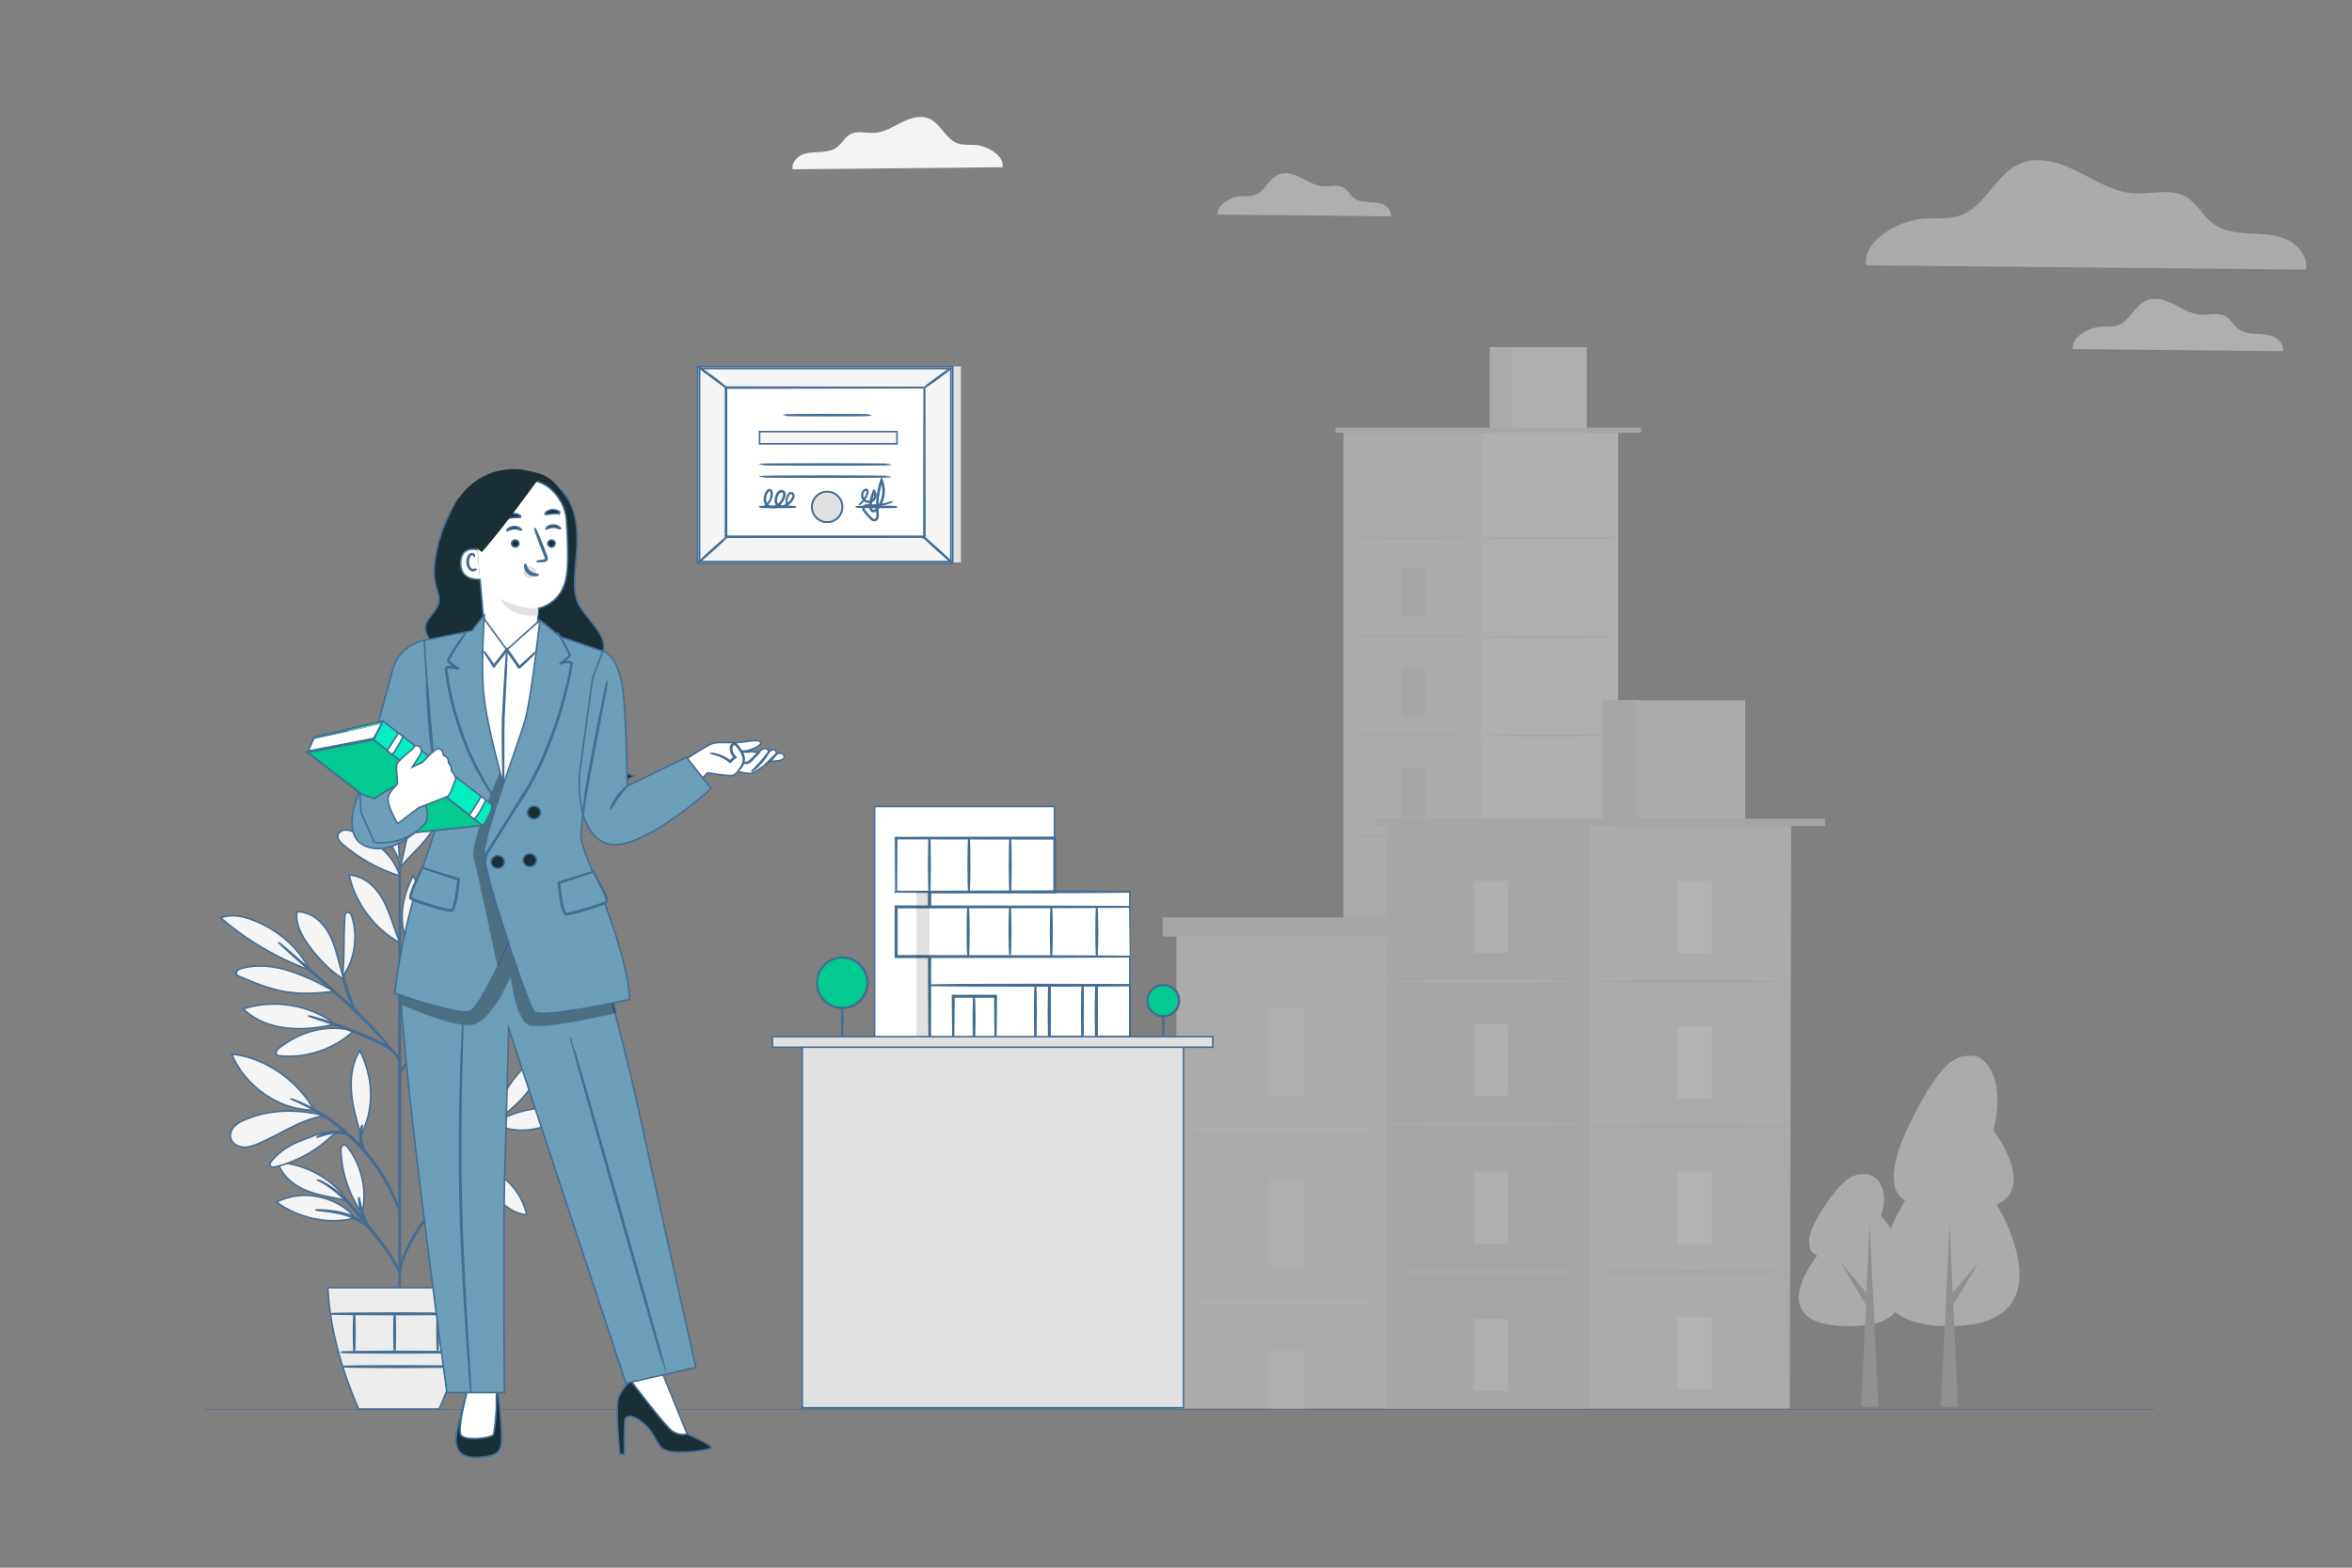 <?xml version="1.0" encoding="UTF-8"?>
<svg xmlns="http://www.w3.org/2000/svg" viewBox="0 0 750 500">
  <rect x="0" y="0" width="750" height="500" fill="#808080" stroke="none"/>
  <defs>
    <style>
      .cls-1 {
        fill: #e9e9e9;
      }

      .cls-2, .cls-3 {
        fill: #fff;
      }

      .cls-4 {
        fill: #446d94;
      }

      .cls-4, .cls-5, .cls-6, .cls-7, .cls-8, .cls-9, .cls-10, .cls-11, .cls-12, .cls-13, .cls-3, .cls-14, .cls-15 {
        stroke: #446d94;
        stroke-miterlimit: 10;
      }

      .cls-4, .cls-5, .cls-6, .cls-7, .cls-9, .cls-10, .cls-11, .cls-12, .cls-13, .cls-3, .cls-14, .cls-15 {
        stroke-width: .5px;
      }

      .cls-5 {
        opacity: .3;
      }

      .cls-16 {
        opacity: .5;
      }

      .cls-6, .cls-17 {
        fill: #ececec;
      }

      .cls-7 {
        fill: #375a64;
      }

      .cls-8 {
        fill: none;
        stroke-width: .178px;
      }

      .cls-18 {
        fill: #dedede;
      }

      .cls-19 {
        opacity: .8;
      }

      .cls-20, .cls-14 {
        fill: #e1e1e1;
      }

      .cls-9 {
        fill: #f5f5f5;
      }

      .cls-10 {
        fill: #ff9c6a;
      }

      .cls-11 {
        fill: #02ca90;
      }

      .cls-12 {
        fill: #00eec0;
      }

      .cls-21 {
        opacity: .12;
      }

      .cls-13, .cls-22 {
        fill: #1a2e35;
      }

      .cls-23 {
        fill: #a8a8a8;
      }

      .cls-24 {
        fill: #f3f3f3;
      }

      .cls-25 {
        fill: #f8f8f8;
      }

      .cls-15 {
        fill: #6d9eb9;
      }
    </style>
  </defs>
  <g id="avvocati">
    <g id="avvocato_donna___accessori" data-name="avvocato donna + accessori">
      <path class="cls-24" d="M319.726,53.331c.513-3.72-4.746-6.788-8.692-7.101-1.886-.148-3.842,.139-5.624-.487-3.868-1.347-5.406-6.336-9.178-7.927-2.816-1.191-6.067-.13-8.796,1.243-2.729,1.373-5.432,3.103-8.483,3.303-2.66,.174-5.537-.817-7.866,.487-1.73,.965-2.642,2.964-4.233,4.137-1.565,1.156-3.598,1.399-5.537,1.504-1.938,.104-3.946,.122-5.71,.93-1.764,.808-3.225,2.677-2.86,4.581l66.978-.669Z"/>
      <g id="quadro">
        <g>
          <polygon class="cls-20" points="306.412 116.878 306.412 179.383 225.682 179.383 222.773 117.316 306.412 116.878"/>
          <rect class="cls-9" x="232.068" y="107.947" width="62.141" height="80.731" transform="translate(114.826 411.45) rotate(-90)"/>
          <path class="cls-14" d="M303.812,179.691h-81.347v-62.758h81.347v62.758Zm-80.731-.616h80.115v-61.525h-80.115v61.525Z"/>
          <path class="cls-14" d="M222.773,117.097c.026-.036,.546,.287,1.366,.839,.819,.552,1.939,1.333,3.153,2.229,1.214,.897,2.286,1.744,3.045,2.378,.759,.634,1.208,1.051,1.181,1.085-.028,.035-.527-.319-1.321-.906-.883-.656-1.934-1.436-3.096-2.298-1.161-.864-2.211-1.646-3.094-2.303-.786-.599-1.259-.987-1.233-1.023Z"/>
          <path class="cls-14" d="M303.504,117.241c.052,.072-1.863,1.559-4.277,3.323-2.415,1.764-4.414,3.135-4.467,3.064-.052-.071,1.863-1.559,4.277-3.323,2.414-1.763,4.414-3.135,4.466-3.063Z"/>
          <path class="cls-14" d="M222.773,179.383c-.059-.066,1.83-1.868,4.219-4.025,2.39-2.157,4.376-3.853,4.435-3.787,.059,.066-1.83,1.867-4.22,4.025-2.39,2.157-4.375,3.852-4.435,3.786Z"/>
          <path class="cls-14" d="M294.439,171.203c.06-.066,2.137,1.712,4.64,3.97,2.504,2.259,4.485,4.143,4.425,4.209-.059,.066-2.137-1.712-4.64-3.971-2.503-2.258-4.484-4.143-4.425-4.209Z"/>
        </g>
        <g>
          <rect class="cls-3" x="231.517" y="123.628" width="63.243" height="47.576"/>
          <path class="cls-14" d="M294.76,123.628s-.106,.006-.307,.008c-.208,.002-.503,.005-.89,.008-.789,.004-1.944,.01-3.445,.017-3.013,.009-7.407,.022-12.971,.039-11.122,.018-26.913,.043-45.631,.072l.145-.145c.005,14.27,.01,30.468,.016,47.57v.005l-.16-.16c23.551,.011,45.382,.021,63.243,.029l-.132,.132c.029-14.377,.052-26.254,.068-34.546,.015-4.148,.026-7.397,.034-9.619,.007-1.105,.012-1.952,.015-2.533,.005-.574,.014-.877,.014-.877,0,0,.01,.284,.014,.849,.003,.575,.008,1.414,.015,2.508,.008,2.215,.019,5.455,.034,9.59,.016,8.312,.04,20.217,.069,34.628l0,.132-.132,0c-17.861,.008-39.692,.018-63.243,.029h-.16v-.166c.006-17.102,.011-33.3,.015-47.57l0-.145,.145,0c18.757,.03,34.581,.054,45.725,.072,5.55,.017,9.933,.03,12.938,.039,1.489,.008,2.634,.013,3.416,.017,.38,.004,.67,.006,.874,.008,.195,.003,.29,.009,.29,.009Z"/>
          <line class="cls-3" x1="303.504" y1="179.383" x2="294.439" y2="171.203"/>
          <path class="cls-14" d="M277.779,132.399c0,.092-6.256,.166-13.972,.166-7.719,0-13.974-.074-13.974-.166,0-.092,6.255-.166,13.974-.166,7.716,0,13.972,.074,13.972,.166Z"/>
          <path class="cls-14" d="M284.075,148.131c0,.092-9.374,.166-20.935,.166-11.565,0-20.937-.074-20.937-.166,0-.092,9.372-.166,20.937-.166,11.561,0,20.935,.074,20.935,.166Z"/>
          <path class="cls-14" d="M284.075,152.016c0,.092-9.374,.166-20.935,.166-11.565,0-20.937-.074-20.937-.166,0-.092,9.372-.166,20.937-.166,11.561,0,20.935,.074,20.935,.166Z"/>
          <g>
            <path class="cls-14" d="M268.63,161.679c0,2.691-2.181,4.872-4.872,4.872s-4.872-2.181-4.872-4.872,2.181-4.872,4.872-4.872,4.872,2.181,4.872,4.872Z"/>
            <path class="cls-14" d="M263.758,166.566c-2.695,0-4.888-2.192-4.888-4.887,0-2.695,2.193-4.888,4.888-4.888s4.888,2.193,4.888,4.888c0,2.695-2.193,4.887-4.888,4.887Zm0-9.743c-2.677,0-4.856,2.178-4.856,4.856s2.178,4.856,4.856,4.856,4.856-2.178,4.856-4.856-2.178-4.856-4.856-4.856Z"/>
          </g>
          <path class="cls-14" d="M253.846,161.679c0,.092-2.628,.166-5.869,.166-3.242,0-5.87-.074-5.87-.166,0-.092,2.627-.166,5.87-.166,3.241,0,5.869,.074,5.869,.166Z"/>
          <path class="cls-14" d="M286.036,161.679c0,.092-2.94,.166-6.567,.166-3.627,0-6.567-.074-6.567-.166,0-.092,2.94-.166,6.567-.166,3.626,0,6.567,.074,6.567,.166Z"/>
          <path class="cls-6" d="M250.814,160.761c-.009,.001-.045-.135-.071-.402-.022-.266-.03-.667,.067-1.172,.105-.5,.29-1.112,.741-1.713,.121-.143,.284-.286,.501-.341,.217-.059,.464,.001,.645,.138,.375,.26,.55,.803,.408,1.271-.123,.475-.422,.873-.717,1.269-.303,.396-.649,.794-1.078,1.137-.428,.338-.944,.629-1.546,.712-.589,.078-1.239-.021-1.772-.397-.554-.36-.831-1.081-.778-1.735,.046-.666,.257-1.279,.525-1.895,.145-.306,.342-.611,.64-.836,.297-.218,.68-.341,1.072-.268,.399,.068,.723,.419,.805,.8,.089,.38,.032,.753-.065,1.1-.226,.692-.555,1.293-.962,1.859-.412,.554-.929,1.037-1.552,1.329-.619,.29-1.316,.386-1.968,.249-.655-.125-1.237-.551-1.556-1.099-.328-.545-.448-1.172-.413-1.761,.034-.59,.206-1.14,.429-1.634,.219-.469,.489-1.029,1.082-1.183,.301-.065,.611,.108,.745,.346,.14,.234,.181,.484,.195,.721,.02,.935-.228,1.759-.58,2.399-.341,.649-.78,1.116-1.166,1.448-.392,.331-.743,.523-.985,.637-.246,.107-.38,.149-.384,.14-.021-.037,.537-.203,1.283-.874,.363-.339,.774-.804,1.087-1.437,.324-.622,.543-1.423,.51-2.299-.015-.211-.061-.431-.169-.603-.104-.171-.296-.266-.488-.225-.193,.039-.376,.199-.519,.387-.146,.187-.252,.417-.36,.657-.421,.928-.61,2.138-.006,3.123,.288,.482,.781,.838,1.36,.948,.575,.118,1.208,.031,1.764-.234,1.122-.541,1.901-1.746,2.333-2.986,.089-.312,.131-.642,.062-.928-.064-.283-.277-.506-.549-.556-.271-.054-.58,.036-.812,.208-.233,.175-.409,.434-.541,.712-.252,.569-.463,1.186-.502,1.772-.043,.588,.177,1.159,.639,1.47,.447,.323,1.029,.423,1.554,.356,.527-.066,1.011-.326,1.414-.639,.406-.317,.745-.695,1.045-1.077,.297-.385,.582-.764,.693-1.171,.127-.404-.012-.82-.306-1.042-.291-.244-.672-.11-.88,.154-.428,.54-.638,1.142-.755,1.619-.217,.979-.083,1.548-.123,1.547Z"/>
          <path class="cls-6" d="M284.499,159.982c.002,.005-.041,.029-.128,.07-.087,.04-.215,.104-.389,.174-.345,.147-.866,.341-1.555,.536-.69,.19-1.552,.379-2.572,.472-.509,.047-1.057,.072-1.639,.062-.58,.011-1.207-.116-1.811-.047-.3,.04-.59,.171-.788,.402-.204,.227-.238,.548-.097,.841,.132,.294,.373,.566,.598,.852,.229,.283,.469,.566,.721,.847,.251,.282,.515,.562,.789,.84,.274,.276,.552,.566,.891,.686,.335,.131,.703-.018,.924-.326,.232-.299,.289-.703,.276-1.116-.35-3.408-.076-7.321,1.223-11.154l.142-.418,.168,.408c.364,.884,.594,1.886,.657,2.909,.07,1.402-.154,2.799-.665,4.056-.254,.628-.574,1.223-.949,1.771-.368,.531-.826,1.107-1.532,1.292-.352,.103-.795-.041-1.005-.358-.213-.312-.243-.661-.264-.973-.037-.626-.018-1.246,.058-1.849,.147-1.207,.509-2.341,1.016-3.344l.106-.21,.139,.187c.803,1.082,.442,2.691-.624,3.292-1.048,.598-2.422,.255-3.003-.656-.578-.904-.418-2.069,.196-2.743,.148-.172,.337-.317,.561-.388,.224-.077,.509-.012,.656,.181,.149,.191,.166,.419,.157,.616-.01,.2-.059,.392-.122,.563-.483,1.382-1.249,2.279-1.802,2.814-.28,.269-.518,.449-.679,.568-.165,.114-.253,.168-.257,.162-.005-.007,.074-.074,.229-.199,.151-.13,.377-.32,.643-.596,.526-.548,1.255-1.448,1.703-2.805,.107-.315,.181-.733-.019-1.004-.222-.278-.672-.089-.916,.225-.544,.605-.675,1.681-.151,2.473,.506,.794,1.757,1.092,2.668,.557,.92-.512,1.23-1.966,.529-2.883l.245-.023c-.486,.977-.832,2.08-.969,3.25-.071,.585-.087,1.186-.049,1.792,.018,.298,.061,.597,.209,.808,.15,.209,.406,.301,.672,.23,.267-.066,.525-.238,.747-.44,.224-.199,.396-.469,.59-.725,.36-.528,.666-1.101,.911-1.707,.492-1.212,.706-2.562,.639-3.915-.061-.987-.282-1.951-.631-2.801l.309-.011c-1.286,3.794-1.571,7.622-1.24,11.041,.012,.436-.051,.926-.342,1.298-.14,.183-.326,.34-.552,.423-.226,.085-.482,.072-.696-.006-.433-.162-.718-.486-.993-.761-.276-.283-.54-.569-.792-.856-.252-.287-.493-.575-.722-.863-.222-.29-.468-.562-.624-.914-.172-.343-.123-.817,.144-1.092,.246-.283,.6-.431,.935-.471,.337-.045,.66-.012,.963,.014,.303,.025,.597,.045,.884,.053,.574,.018,1.115,.002,1.62-.036,1.009-.075,1.866-.244,2.555-.414,.689-.175,1.212-.35,1.564-.477,.351-.127,.535-.197,.54-.185Z"/>
          <rect class="cls-9" x="242.202" y="137.646" width="43.834" height="3.911"/>
        </g>
      </g>
    </g>
  </g>
  <g id="architetti"/>
  <g id="Livello_1" data-name="Livello 1"/>
  <g id="commercilaisti">
    <g>
      <line id="linea_paviemnto" data-name="linea paviemnto" class="cls-8" x1="65" y1="449.564" x2="687" y2="449.564"/>
      <g id="grattacieli_2" data-name="grattacieli 2" class="cls-19">
        <g class="cls-16">
          <g id="Background_Complete" data-name="Background Complete">
            <g id="albero">
              <path class="cls-17" d="M636.709,384.218s24.038,38.8-15.366,38.757c-39.404-.043-13.821-40.108-13.821-40.108,0,0-9.118-2.911,1.486-24.529,10.605-21.617,15.332-21.612,19.726-21.607,5.553,.006,10.713,9.377,6.906,23.747,0,0,13.845,17.951,1.068,23.74Z"/>
              <g>
                <polygon class="cls-23" points="618.871 448.688 621.681 390.282 624.362 448.694 618.871 448.688"/>
                <polygon class="cls-23" points="620.538 414.77 630.903 402.689 622.768 416.371 620.538 414.77"/>
              </g>
            </g>
            <g id="albero-2" data-name="albero">
              <path class="cls-17" d="M600.6,401.183s17.385,21.825-11.102,21.794c-28.487-.031-9.998-22.559-9.998-22.559,0,0-6.592-1.639,1.07-13.795,7.663-12.156,11.081-12.152,14.257-12.148,4.014,.004,7.746,5.275,4.997,13.356,0,0,10.012,10.098,.777,13.351Z"/>
              <g>
                <polygon class="cls-23" points="598.977 448.688 596.168 390.282 593.486 448.694 598.977 448.688"/>
                <polygon class="cls-23" points="597.31 414.77 586.945 402.689 595.08 416.371 597.31 414.77"/>
              </g>
            </g>
            <path class="cls-1" d="M595.073,84.623c-1.076-7.786,9.923-14.195,18.183-14.876,3.941-.317,8.039,.285,11.774-1.013,8.087-2.817,11.315-13.262,19.212-16.601,5.903-2.485,12.692-.269,18.421,2.611,5.713,2.88,11.378,6.504,17.756,6.916,5.555,.348,11.6-1.709,16.458,1.013,3.624,2.026,5.523,6.204,8.862,8.656,3.276,2.405,7.533,2.928,11.584,3.133,4.051,.222,8.245,.269,11.948,1.947,3.687,1.693,6.742,5.602,5.982,9.59l-140.181-1.377Z"/>
            <g>
              <g>
                <rect class="cls-24" x="428.428" y="137.978" width="87.586" height="277.578"/>
                <rect class="cls-1" x="428.437" y="137.978" width="43.789" height="276.813"/>
                <rect class="cls-24" x="475.094" y="110.721" width="30.925" height="27.248"/>
                <rect class="cls-1" x="475.094" y="110.721" width="7.371" height="27.248"/>
                <polyline class="cls-18" points="523.315 137.978 523.315 136.387 425.873 136.387 425.873 137.978"/>
                <rect class="cls-25" x="491.312" y="149.86" width="7.414" height="15.636"/>
                <path class="cls-18" d="M472.226,171.624c0,.165,9.804,.296,21.894,.296,12.099,0,21.894-.13,21.894-.296s-9.804-.296-21.894-.296-21.894,.13-21.894,.296Z"/>
                <path class="cls-18" d="M428.054,171.624c0,.165,9.804,.296,21.894,.296,12.099,0,21.894-.13,21.894-.296s-9.804-.296-21.894-.296-21.894,.13-21.894,.296Z"/>
                <g>
                  <rect class="cls-18" x="447.141" y="180.898" width="7.414" height="15.636"/>
                  <path class="cls-18" d="M428.054,202.662c0,.165,9.804,.296,21.894,.296,12.099,0,21.894-.13,21.894-.296s-9.804-.296-21.894-.296-21.894,.13-21.894,.296Z"/>
                </g>
                <g>
                  <rect class="cls-18" x="447.141" y="212.866" width="7.414" height="15.636"/>
                  <path class="cls-18" d="M428.054,234.638c0,.165,9.804,.296,21.894,.296,12.099,0,21.894-.13,21.894-.296s-9.804-.296-21.894-.296c-12.09-.009-21.894,.13-21.894,.296Z"/>
                </g>
                <g>
                  <rect class="cls-18" x="447.141" y="244.843" width="7.414" height="15.636"/>
                  <path class="cls-18" d="M428.054,266.607c0,.165,9.804,.296,21.894,.296,12.099,0,21.894-.13,21.894-.296s-9.804-.296-21.894-.296-21.894,.13-21.894,.296Z"/>
                </g>
                <g>
                  <rect class="cls-18" x="447.141" y="275.898" width="7.414" height="15.636"/>
                  <path class="cls-18" d="M428.054,297.671c0,.165,9.804,.296,21.894,.296,12.099,0,21.894-.13,21.894-.296s-9.804-.296-21.894-.296c-12.09-.009-21.894,.13-21.894,.296Z"/>
                </g>
                <g>
                  <rect class="cls-18" x="447.141" y="307.084" width="7.414" height="15.636"/>
                  <rect class="cls-18" x="447.141" y="338.678" width="7.414" height="15.636"/>
                  <path class="cls-18" d="M428.054,328.848c0,.165,9.804,.296,21.894,.296,12.099,0,21.894-.13,21.894-.296s-9.804-.296-21.894-.296-21.894,.13-21.894,.296Z"/>
                </g>
                <rect class="cls-25" x="491.312" y="181.367" width="7.414" height="15.636"/>
                <path class="cls-18" d="M472.226,203.14c0,.165,9.804,.296,21.894,.296,12.099,0,21.894-.13,21.894-.296s-9.804-.296-21.894-.296c-12.09-.009-21.894,.13-21.894,.296Z"/>
                <rect class="cls-25" x="491.312" y="212.883" width="7.414" height="15.636"/>
                <path class="cls-18" d="M472.226,234.647c0,.165,9.804,.296,21.894,.296,12.099,0,21.894-.13,21.894-.296s-9.804-.296-21.894-.296c-12.09-0-21.894,.13-21.894,.296Z"/>
                <rect class="cls-25" x="491.312" y="244.391" width="7.414" height="15.636"/>
                <path class="cls-18" d="M472.226,266.155c0,.165,9.804,.296,21.894,.296,12.099,0,21.894-.13,21.894-.296s-9.804-.296-21.894-.296-21.894,.13-21.894,.296Z"/>
                <rect class="cls-25" x="491.312" y="275.898" width="7.414" height="15.636"/>
                <path class="cls-18" d="M472.226,297.671c0,.165,9.804,.296,21.894,.296,12.099,0,21.894-.13,21.894-.296s-9.804-.296-21.894-.296c-12.09-.009-21.894,.13-21.894,.296Z"/>
                <rect class="cls-25" x="491.312" y="307.414" width="7.414" height="15.636"/>
                <path class="cls-18" d="M472.226,329.178c0,.165,9.804,.296,21.894,.296,12.099,0,21.894-.13,21.894-.296s-9.804-.296-21.894-.296-21.894,.13-21.894,.296Z"/>
                <rect class="cls-25" x="491.312" y="338.922" width="7.414" height="15.636"/>
              </g>
              <g>
                <rect class="cls-1" x="375.106" y="298.468" width="67.848" height="150.75"/>
                <g>
                  <rect class="cls-24" x="404.639" y="321.303" width="11.499" height="27.935"/>
                  <rect class="cls-24" x="404.638" y="430.631" width="11.496" height="18.586"/>
                  <path class="cls-24" d="M375.035,360.199c0,.313,15.202,.565,33.95,.565,18.757,0,33.958-.252,33.958-.565s-15.202-.565-33.958-.565c-18.748,0-33.95,.252-33.95,.565Z"/>
                </g>
                <g>
                  <rect class="cls-24" x="404.639" y="376.383" width="11.499" height="27.935"/>
                  <path class="cls-24" d="M375.035,415.278c0,.313,15.202,.565,33.95,.565,18.757,0,33.958-.252,33.958-.565s-15.202-.565-33.958-.565c-18.748-.009-33.95,.252-33.95,.565Z"/>
                </g>
                <rect class="cls-18" x="370.745" y="292.603" width="81.811" height="6.084"/>
              </g>
              <g>
                <polygon class="cls-1" points="570.713 449.218 571.218 263.432 442.335 263.432 442.238 298.468 441.829 449.218 570.713 449.218"/>
                <rect class="cls-18" x="442.335" y="263.432" width="64.437" height="185.785"/>
                <rect class="cls-1" x="510.99" y="223.331" width="45.51" height="40.104"/>
                <rect class="cls-18" x="510.99" y="223.331" width="10.847" height="40.104"/>
                <rect class="cls-18" x="438.563" y="261.087" width="143.396" height="2.338"/>
                <rect class="cls-2" x="534.875" y="280.922" width="10.908" height="23.007"/>
                <path class="cls-18" d="M506.775,312.951c0,.243,14.428,.443,32.22,.443,17.801,0,32.22-.2,32.22-.443s-14.42-.443-32.22-.443c-17.792,0-32.22,.2-32.22,.443Z"/>
                <g>
                  <rect class="cls-24" x="469.87" y="280.922" width="10.908" height="23.007"/>
                  <path class="cls-1" d="M441.778,312.951c0,.243,14.428,.443,32.22,.443,17.801,0,32.22-.2,32.22-.443s-14.42-.443-32.22-.443c-17.792,0-32.22,.2-32.22,.443Z"/>
                </g>
                <g>
                  <rect class="cls-24" x="469.87" y="326.588" width="10.908" height="23.007"/>
                  <path class="cls-1" d="M441.778,358.626c0,.243,14.428,.443,32.22,.443,17.801,0,32.22-.2,32.22-.443s-14.42-.443-32.22-.443c-17.792,0-32.22,.2-32.22,.443Z"/>
                </g>
                <g>
                  <rect class="cls-24" x="469.87" y="373.636" width="10.908" height="23.007"/>
                  <path class="cls-1" d="M441.778,405.674c0,.243,14.428,.443,32.22,.443,17.801,0,32.22-.2,32.22-.443s-14.42-.443-32.22-.443c-17.792,0-32.22,.2-32.22,.443Z"/>
                </g>
                <rect class="cls-24" x="469.87" y="420.684" width="10.908" height="23.007"/>
                <rect class="cls-2" x="534.875" y="327.283" width="10.908" height="23.007"/>
                <path class="cls-18" d="M506.775,359.321c0,.243,14.428,.443,32.22,.443,17.801,0,32.22-.2,32.22-.443s-14.42-.443-32.22-.443c-17.792,0-32.22,.2-32.22,.443Z"/>
                <rect class="cls-2" x="534.875" y="373.654" width="10.908" height="23.007"/>
                <path class="cls-18" d="M506.775,405.683c0,.243,14.428,.443,32.22,.443,17.801,0,32.22-.2,32.22-.443s-14.42-.443-32.22-.443c-17.792,.009-32.22,.209-32.22,.443Z"/>
                <rect class="cls-2" x="534.875" y="420.024" width="10.908" height="23.007"/>
              </g>
            </g>
            <path class="cls-24" d="M388.336,68.449c-.422-3.062,3.907-5.588,7.155-5.846,1.553-.122,3.163,.114,4.629-.401,3.184-1.109,4.45-5.216,7.556-6.525,2.318-.98,4.994-.107,7.241,1.023,2.247,1.131,4.472,2.554,6.983,2.719,2.189,.143,4.558-.673,6.475,.401,1.424,.794,2.175,2.44,3.485,3.406,1.288,.952,2.962,1.152,4.558,1.238,1.596,.086,3.248,.1,4.701,.766,1.452,.665,2.655,2.204,2.354,3.771l-55.137-.551Z"/>
            <path class="cls-24" d="M660.984,111.331c-.513-3.72,4.746-6.788,8.692-7.101,1.886-.148,3.842,.139,5.624-.487,3.868-1.347,5.406-6.336,9.178-7.927,2.816-1.191,6.067-.13,8.796,1.243,2.729,1.373,5.432,3.103,8.483,3.303,2.66,.174,5.537-.817,7.866,.487,1.73,.965,2.642,2.964,4.233,4.137,1.565,1.156,3.598,1.399,5.537,1.504s3.946,.122,5.71,.93c1.764,.808,3.225,2.677,2.86,4.581l-66.978-.669Z"/>
          </g>
        </g>
      </g>
    </g>
    <g>
      <g>
        <path class="cls-13" d="M303.072,314.353c0,.069,3.186,.125,7.114,.125,3.93,0,7.115-.056,7.115-.125s-3.185-.125-7.115-.125c-3.929,0-7.114,.056-7.114,.125Z"/>
        <path class="cls-13" d="M311.055,324.229c.053-.045-.941-1.306-2.219-2.817-1.278-1.512-2.357-2.7-2.41-2.656-.053,.045,.941,1.306,2.219,2.817,1.278,1.511,2.357,2.7,2.41,2.655Z"/>
        <path class="cls-13" d="M313.055,324.448c.053-.044-1.388-1.844-3.219-4.019-1.831-2.175-3.357-3.902-3.41-3.858-.053,.044,1.388,1.843,3.219,4.019,1.83,2.175,3.357,3.902,3.41,3.858Z"/>
        <rect class="cls-3" x="278.875" y="257.239" width="57.382" height="74.768"/>
        <path class="cls-3" d="M360.272,284.438v47.569h-63.619v-47.725l63.619,.156Z"/>
        <path class="cls-13" d="M268.578,317.748c-.069,0-.125,3.182-.125,7.107,0,3.926,.056,7.108,.125,7.108s.125-3.182,.125-7.108c0-3.925-.056-7.107-.125-7.107Z"/>
        <g>
          <circle class="cls-11" cx="268.578" cy="313.433" r="8.059"/>
          <path class="cls-13" d="M260.519,313.433c.043,.004-.012-.719,.299-1.956,.146-.619,.44-1.35,.9-2.124,.464-.77,1.131-1.574,2.038-2.256,.903-.675,2.042-1.248,3.354-1.479,1.304-.222,2.775-.18,4.174,.353,.705,.245,1.384,.616,2.008,1.083,.323,.222,.605,.499,.9,.766,.267,.296,.547,.585,.777,.921,.977,1.299,1.527,2.969,1.543,4.69-.015,1.721-.566,3.392-1.542,4.692-.23,.336-.51,.625-.777,.921-.295,.267-.577,.545-.9,.766-.624,.468-1.304,.838-2.009,1.083-1.4,.533-2.871,.575-4.175,.353-1.313-.23-2.451-.804-3.354-1.479-.906-.681-1.573-1.486-2.037-2.256-.46-.774-.754-1.505-.9-2.124-.311-1.237-.257-1.96-.299-1.956-.004,0-.006,.044-.006,.131l.007,.384c0,.17,.01,.379,.051,.623,.033,.245,.064,.53,.153,.841,.133,.63,.417,1.377,.874,2.171,.461,.791,1.131,1.619,2.05,2.325,.916,.699,2.078,1.297,3.423,1.542,1.336,.237,2.848,.202,4.291-.341,.726-.25,1.427-.628,2.072-1.108,.333-.228,.625-.512,.929-.787,.276-.304,.565-.602,.803-.947,1.009-1.337,1.58-3.062,1.595-4.837-.016-1.774-.586-3.498-1.595-4.835-.238-.345-.527-.643-.803-.947-.305-.275-.596-.559-.929-.787-.644-.479-1.346-.858-2.072-1.108-1.444-.542-2.955-.578-4.291-.341-1.345,.246-2.507,.843-3.423,1.542-.919,.706-1.59,1.534-2.05,2.325-.457,.794-.741,1.541-.874,2.172-.088,.311-.12,.596-.153,.841-.041,.245-.051,.454-.051,.623l-.007,.384c-0,.086,.002,.131,.006,.131Z"/>
        </g>
        <path class="cls-13" d="M370.934,321.883c-.069,0-.125,1.991-.125,4.447,0,2.456,.056,4.447,.125,4.447s.125-1.991,.125-4.447c0-2.455-.056-4.447-.125-4.447Z"/>
        <g>
          <path class="cls-11" d="M365.892,319.133c0,2.757,2.257,4.992,5.042,4.992s5.042-2.235,5.042-4.992-2.257-4.992-5.042-4.992-5.042,2.235-5.042,4.992Z"/>
          <path class="cls-13" d="M365.892,319.133c.033,.003,.005-.445,.205-1.207,.197-.747,.704-1.845,1.84-2.691,.563-.414,1.271-.764,2.086-.904,.81-.135,1.722-.107,2.59,.221,.437,.151,.858,.379,1.245,.666,.391,.282,.746,.631,1.039,1.036,.605,.798,.945,1.822,.955,2.878-.01,1.056-.35,2.081-.955,2.879-.293,.405-.648,.755-1.039,1.037-.387,.287-.808,.515-1.245,.666-.868,.329-1.78,.356-2.59,.221-.815-.14-1.523-.491-2.086-.904-1.136-.847-1.643-1.944-1.84-2.691-.199-.762-.172-1.209-.205-1.207,0,0-.063,.446,.111,1.23,.172,.768,.665,1.911,1.827,2.807,.576,.438,1.307,.812,2.155,.967,.842,.15,1.795,.129,2.707-.209,.458-.155,.901-.392,1.308-.691,.412-.294,.786-.659,1.094-1.083,.637-.835,.998-1.913,1.008-3.023-.01-1.109-.371-2.187-1.008-3.022-.309-.424-.683-.789-1.094-1.083-.407-.299-.85-.535-1.308-.691-.911-.338-1.865-.358-2.706-.209-.848,.155-1.579,.529-2.155,.967-1.162,.896-1.655,2.039-1.827,2.807-.174,.785-.111,1.231-.111,1.231Z"/>
        </g>
        <path class="cls-13" d="M360.272,284.438c0-.008-.098-.016-.288-.024l-.845-.023c-.774-.011-1.862-.025-3.248-.044-2.852-.018-6.926-.043-11.945-.075-10.113-.018-24.034-.042-39.41-.069-2.799,.001-5.55,.002-8.172,.003l-.232,0,.001,.232c.031,13.458,.058,25.338,.078,33.89,.03,4.238,.054,7.65,.07,10.036,.017,1.153,.031,2.057,.041,2.704l.021,.701c.007,.158,.014,.238,.022,.238,.007,0,.015-.081,.022-.238l.021-.701c.01-.647,.023-1.551,.04-2.704,.017-2.386,.041-5.798,.07-10.036,.02-8.552,.047-20.433,.078-33.89l-.232,.232c2.622,.001,5.373,.002,8.172,.003,15.376-.027,29.297-.051,39.41-.069,5.02-.031,9.093-.057,11.945-.074,1.386-.019,2.474-.034,3.248-.044l.845-.023c.19-.008,.288-.016,.288-.024Z"/>
        <g>
          <path class="cls-3" d="M360.006,289.247h-74.255v15.835h74.482"/>
          <path class="cls-13" d="M360.234,305.082c0-.008-.128-.015-.377-.023-.269-.005-.636-.013-1.107-.022-.996-.01-2.43-.024-4.269-.042-3.736-.017-9.117-.041-15.796-.072-13.409-.019-32.021-.045-52.933-.075l.233,.233c0-2.486,.001-5.128,.001-7.8-0-2.753-.001-5.474-.001-8.035l-.233,.233c20.862-.03,39.417-.056,52.782-.075,6.657-.03,12.019-.055,15.741-.072,1.833-.018,3.261-.032,4.253-.042,.469-.009,.835-.017,1.103-.022,.248-.007,.375-.015,.375-.023,0-.008-.127-.015-.375-.022-.268-.005-.634-.013-1.103-.022-.993-.01-2.421-.024-4.253-.042-3.722-.017-9.084-.041-15.741-.072-13.364-.019-31.92-.046-52.782-.075l-.233-0-0,.234c-0,2.562-.001,5.283-.001,8.035,0,2.672,.001,5.314,.001,7.8v.234l.233-0c20.911-.03,39.524-.056,52.933-.075,6.679-.03,12.061-.055,15.796-.072,1.84-.018,3.273-.032,4.269-.042,.471-.009,.838-.017,1.107-.022,.249-.007,.377-.015,.377-.023Z"/>
        </g>
        <path class="cls-13" d="M349.74,304.701c.13,0,.234-3.374,.234-7.536,0-4.163-.105-7.537-.234-7.537-.129,0-.234,3.374-.234,7.537,0,4.162,.105,7.536,.234,7.536Z"/>
        <path class="cls-13" d="M335.24,304.892c.129,0,.234-3.46,.234-7.727,0-4.268-.105-7.727-.234-7.727s-.234,3.459-.234,7.727c0,4.267,.105,7.727,.234,7.727Z"/>
        <path class="cls-13" d="M322.076,304.51c.13,0,.234-3.374,.234-7.536,0-4.163-.105-7.537-.234-7.537-.129,0-.234,3.374-.234,7.537,0,4.162,.105,7.536,.234,7.536Z"/>
        <path class="cls-13" d="M308.72,304.892c.13,0,.234-3.417,.234-7.631,0-4.216-.105-7.632-.234-7.632-.129,0-.234,3.416-.234,7.632,0,4.214,.105,7.631,.234,7.631Z"/>
        <g>
          <rect class="cls-3" x="285.751" y="267.305" width="50.612" height="17.132"/>
          <path class="cls-13" d="M285.751,284.438c.005-.005,.01-.11,.016-.311,.004-.221,.01-.513,.016-.885,.009-.797,.022-1.932,.038-3.389,.02-2.956,.049-7.216,.085-12.547l-.155,.155c12.237,.019,30.387,.048,50.608,.079,.21,.21-.281-.286-.231-.233v.275l0,.279v.557l0,1.11c0,.739,0,1.474,0,2.206,0,1.464,.001,2.913,.001,4.345,.002,2.864,.004,5.658,.006,8.358l.227-.227c-14.54,.042-27.157,.079-36.168,.105-4.494,.027-8.088,.049-10.586,.064-1.223,.013-2.176,.022-2.851,.029-.31,.006-.555,.011-.744,.014-.169,.005-.257,.01-.262,.014-.005,.005,.074,.01,.234,.014l.717,.014c.663,.007,1.601,.017,2.803,.029,2.486,.015,6.062,.037,10.534,.064,9.05,.026,21.721,.063,36.324,.105l.227,.001,0-.227c.002-2.7,.004-5.494,.006-8.358,.001-1.432,.001-2.882,.002-4.345,0-.732,0-1.467,0-2.206l0-1.11v-1.111c.052,.049-.446-.444-.238-.235-20.221,.032-38.371,.06-50.608,.079l-.156,0,.001,.155c.036,5.37,.065,9.662,.085,12.64,.016,1.442,.029,2.565,.038,3.355,.007,.36,.012,.643,.016,.857,.005,.191,.011,.285,.016,.28Z"/>
        </g>
        <path class="cls-13" d="M296.364,284.591c.129,0,.234-3.9,.234-8.709,0-4.811-.105-8.71-.234-8.71s-.234,3.899-.234,8.71c0,4.809,.105,8.709,.234,8.709Z"/>
        <path class="cls-13" d="M308.968,267.455c-.129,0-.234,3.741-.234,8.355,0,4.615,.105,8.356,.234,8.356s.234-3.74,.234-8.356c0-4.614-.105-8.355-.234-8.355Z"/>
        <path class="cls-13" d="M322.138,267.172c-.13,0-.234,3.868-.234,8.638,0,4.772,.105,8.639,.234,8.639,.129,0,.234-3.867,.234-8.639,0-4.77-.105-8.638-.234-8.638Z"/>
        <g class="cls-21">
          <rect x="292.244" y="284.438" width="4.12" height="47.524" transform="translate(588.608 616.4) rotate(180)"/>
        </g>
        <g>
          <rect class="cls-3" x="349.74" y="314.189" width="10.532" height="16.438" transform="translate(710.013 644.816) rotate(180)"/>
          <path class="cls-13" d="M349.718,330.65h10.577v-16.484h-10.577v16.484Zm10.532-.046h-10.487v-16.393h10.487v16.393Z"/>
        </g>
        <g>
          <rect class="cls-3" x="334.766" y="314.189" width="10.532" height="16.438" transform="translate(680.064 644.816) rotate(180)"/>
          <path class="cls-13" d="M334.744,330.65h10.577v-16.484h-10.577v16.484Zm10.532-.046h-10.487v-16.393h10.487v16.393Z"/>
        </g>
        <path class="cls-13" d="M296.45,314.228c0,.129,14.409,.234,32.178,.234,17.776,0,32.181-.105,32.181-.234s-14.405-.234-32.181-.234c-17.77,0-32.178,.105-32.178,.234Z"/>
        <path class="cls-13" d="M349.557,332.443c.129,0,.234-4.136,.234-9.236,0-5.102-.105-9.237-.234-9.237s-.234,4.135-.234,9.237c0,5.1,.105,9.236,.234,9.236Z"/>
        <path class="cls-13" d="M345.158,332.003c.13,0,.234-3.988,.234-8.906,0-4.92-.105-8.907-.234-8.907-.129,0-.234,3.987-.234,8.907,0,4.918,.105,8.906,.234,8.906Z"/>
        <path class="cls-13" d="M334.563,332.443c.13,0,.234-4.136,.234-9.236,0-5.102-.105-9.237-.234-9.237-.129,0-.234,4.135-.234,9.237,0,5.1,.105,9.236,.234,9.236Z"/>
        <path class="cls-13" d="M330.165,332.003c.129,0,.234-3.988,.234-8.906,0-4.92-.105-8.907-.234-8.907s-.234,3.987-.234,8.907c0,4.918,.105,8.906,.234,8.906Z"/>
        <g>
          <g>
            <path class="cls-3" d="M317.455,332.007v-14.259h-13.495v14.259"/>
            <path class="cls-13" d="M303.96,332.007c.026,0,.051-.372,.074-1.059,.016-.758,.038-1.746,.064-2.954,.021-2.602,.05-6.142,.084-10.246l-.222,.222c2.095,.004,4.374,.008,6.747,.013,2.374-.004,4.654-.009,6.749-.013l-.222-.222c.034,4.105,.063,7.644,.084,10.246,.026,1.208,.048,2.196,.064,2.954,.023,.688,.048,1.059,.074,1.059s.05-.372,.074-1.059c.016-.758,.038-1.746,.064-2.954,.021-2.602,.05-6.141,.084-10.246l.002-.221-.224-0c-2.095-.004-4.375-.008-6.749-.013-2.373,.004-4.652,.009-6.747,.013l-.224,0,.002,.221c.034,4.104,.063,7.644,.084,10.246,.026,1.208,.048,2.196,.064,2.954,.023,.688,.048,1.059,.074,1.059Z"/>
          </g>
          <path class="cls-13" d="M310.602,331.863c.13,0,.234-3.129,.234-6.989,0-3.861-.105-6.989-.234-6.989-.129,0-.234,3.129-.234,6.989,0,3.859,.105,6.989,.234,6.989Z"/>
        </g>
      </g>
      <rect class="cls-14" x="255.815" y="332.117" width="121.589" height="116.883" transform="translate(633.219 781.116) rotate(180)"/>
      <rect class="cls-14" x="246.322" y="330.627" width="140.412" height="3.357" transform="translate(633.056 664.61) rotate(180)"/>
    </g>
  </g>
  <g id="ingegnere">
    <g id="avvocato_donna___accessori-2" data-name="avvocato donna + accessori">
      <g id="pianta">
        <g>
          <path class="cls-9" d="M157.4,358.345c4.187-2.63,8.985-4.281,13.904-4.786,2.272-.233,4.754-.167,6.576,1.209,.387,.292,.764,.724,.677,1.201-.064,.351-.36,.605-.643,.822-5.657,4.316-14.214,4.86-20.514,1.554"/>
          <path class="cls-9" d="M157.756,357.952c3.147-2.456,6.313-4.929,8.98-7.901,2.666-2.972,4.833-6.5,5.63-10.412,.241-1.187,.317-2.542-.445-3.484-7.158,5.59-12.781,12.821-14.165,21.797"/>
          <path class="cls-9" d="M157.474,358.292c.539-3.916,.733-7.941-.166-11.79-.899-3.849-2.993-7.533-6.28-9.729-1.237,2.891-.705,6.222,.166,9.243,1.347,4.669,3.459,9.117,6.227,13.111"/>
          <path class="cls-9" d="M150.456,370.865c4.26,.518,7.97,2.763,11.15,5.643,3.181,2.88,5.441,6.761,6.378,10.948-4.178-.258-7.723-3.204-10.294-6.508-2.571-3.304-4.352-6.929-7.176-10.019"/>
          <path class="cls-9" d="M148.933,372.876c3.431-8.451,2.188-18.635-3.175-26.013-2.427,8.632-1.536,18.383,3.175,26.013"/>
          <path class="cls-9" d="M139.661,383.916c3.866-.24,7.796,.681,11.153,2.613,3.357,1.932,6.127,4.869,7.861,8.332,.236,.471,.444,1.069,.128,1.491-.274,.366-.804,.401-1.261,.371-3.747-.243-7.068-2.497-9.809-5.065-2.74-2.567-5.128-5.533-8.156-7.753"/>
          <path class="cls-9" d="M139.957,383.315c1.994-6.381,2.118-13.334,.353-19.782-.697-2.546-1.867-5.227-4.221-6.421-.201-.102-.435-.193-.646-.113-.2,.075-.316,.28-.408,.473-.838,1.75-1.082,3.737-.995,5.675,.086,1.938,.488,3.847,.889,5.745,.741,3.511,1.136,7.285,3.062,10.313,.457,.719,.86,1.495,1.224,2.265,.365,.77,.367,1.041,.701,1.653"/>
          <path class="cls-9" d="M115.415,386.971c1.818-6.916-.112-15.301-4.47-20.971-.321-.418-.746-.865-1.271-.816-.803,.074-1.011,1.144-.975,1.949,.315,7.068,2.673,14.033,6.716,19.839"/>
          <path class="cls-9" d="M113.202,388.484c-8.403,2.187-18.043,.061-25.032-5.091,4.142-2.099,9.024-2.698,13.551-1.663,4.527,1.035,8.663,3.063,11.481,6.754"/>
          <path class="cls-9" d="M111.336,383.879c-4.706-7.673-13.729-12.681-22.718-13.137,1.036,3.656,4.04,6.498,7.43,8.215,3.39,1.717,7.175,2.465,10.905,3.189,1.451,.282,3.442,.592,4.382,1.732"/>
          <path class="cls-9" d="M114.947,361.532c-1.274-4.366-2.556-8.77-2.905-13.305-.35-4.535,.297-9.269,2.65-13.161,4.396,8.506,4.841,18.445,.388,26.922"/>
          <path class="cls-9" d="M100.147,354.052c-5.141-9.343-15.629-16.807-26.242-17.852,4.094,10.194,15.259,18.072,26.242,17.852"/>
          <path class="cls-9" d="M103.381,355.883c-7.667,1.168-14.199,6.065-21.364,9.033-1.532,.635-3.185,1.141-4.83,.925-1.644-.216-3.267-1.319-3.636-2.936-.306-1.343,.305-2.768,1.269-3.752,.964-.984,2.237-1.599,3.508-2.128,7.804-3.249,16.172-3.33,24.393-1.36"/>
          <path class="cls-9" d="M107.817,361.26c-1.736,.497-2.329,1.396-3.703,2.566-4.663,3.972-10.256,6.845-16.2,8.322-.619,.154-1.431,.215-1.737-.344-.268-.488,.071-1.08,.419-1.515,2.491-3.117,6.043-5.248,9.782-6.64,3.739-1.392,6.978-3.07,11.44-2.71"/>
          <path class="cls-9" d="M112.824,328.783c-6.234,5.819-15.016,8.807-23.505,7.997-.386-.037-.808-.098-1.07-.384-.591-.644,.118-1.637,.808-2.175,6.911-5.388,15.281-7.622,23.768-5.439"/>
          <path class="cls-9" d="M106.888,326.61c-8.241-6.179-19.542-8.043-29.331-4.84,3.694,3.64,8.818,5.599,13.977,6.136,5.158,.537,10.323-.035,15.354-1.296"/>
          <path class="cls-9" d="M109.247,311.686c.679-6.898,.238-12.343,.717-19.273,.038-.554,.157-1.22,.675-1.419,.721-.278,1.322,.609,1.559,1.344,2.054,6.388,.931,13.715-2.941,19.196"/>
          <path class="cls-9" d="M109.744,312.449c-4.675-2.891-8.183-6.667-11.426-11.105-2.257-3.088-4.16-6.787-3.647-10.577,3.169-.063,6.181,1.685,8.242,4.093,2.061,2.408,3.287,5.419,4.202,8.453s1.555,6.154,2.629,9.136"/>
          <path class="cls-9" d="M98.518,309.33c-10.26-3.794-19.833-9.439-28.119-16.581,3.359-1.353,7.205-.543,10.563,.812,7.672,3.097,13.941,8.325,17.703,15.693"/>
          <path class="cls-9" d="M106.587,316.222c-5.191,.567-10.464,.937-15.614,.076-5.062-.846-9.846-2.853-14.576-4.844-.392-.165-.819-.363-.99-.752-.186-.423,.012-.937,.355-1.247,.342-.31,.798-.458,1.243-.583,5.143-1.438,10.693-.765,15.752,.941,5.06,1.706,9.208,3.733,13.83,6.408"/>
          <path class="cls-9" d="M136.227,329.019c3.541-7.149,3.312-15.491,.252-22.859-2.154,3.281-2.417,7.46-2.023,11.366,.394,3.905,1.583,7.924,1.66,11.849"/>
          <path class="cls-9" d="M150.375,321.883c8.842-.169,17.687,3.599,23.691,10.092-4.413,.693-8.958-.445-12.973-2.405-4.014-1.96-7.581-4.71-11.117-7.441"/>
          <path class="cls-9" d="M159.887,318.702c4.326-.351,8.488-.886,12.647,.388,4.159,1.275,7.944,4.167,9.64,8.173-4.046,.456-8.148-.558-11.857-2.239-3.708-1.68-7.08-4.008-10.43-6.323"/>
          <path class="cls-9" d="M145.804,318.847c3.891-2.55,7.887-5.146,12.418-6.202,4.531-1.056,9.782-.276,12.941,3.139-3.668,2.152-8.118,2.407-12.37,2.403-4.253-.003-9.466-.051-13.475,1.367"/>
          <path class="cls-9" d="M145.781,319.053c6.653-6.533,9.175-18.268,6.498-27.199-5.229,7.946-7.571,17.748-6.498,27.199"/>
          <path class="cls-9" d="M127.487,300.544c-1.255-2.917-2.137-5.978-3.263-8.947-1.126-2.969-2.525-5.891-4.652-8.248-2.127-2.357-5.068-4.113-8.239-4.27,1.985,8.989,7.956,17.021,15.991,21.512"/>
          <path class="cls-9" d="M130.798,304.4c2.076-2.858,4.475-6.737,7.291-8.87,2.816-2.133,6.482-3.424,9.918-2.605-3.495,6.247-10.098,10.651-17.209,11.475"/>
          <path class="cls-9" d="M130.136,300.781c1.361-3.458,2.732-6.953,3.282-10.628,.55-3.675,.215-7.601-1.664-10.807-3.652,6.903-4.828,14.313-1.804,21.514"/>
          <path class="cls-9" d="M127.454,279.346c-2.068-6.843-8.335-11.882-15.1-14.194-.853-.292-1.757-.535-2.647-.397-.891,.138-1.764,.747-1.951,1.629-.247,1.164,.715,2.207,1.619,2.981,5.268,4.504,11.46,7.923,18.079,9.982"/>
          <path class="cls-9" d="M127.379,273.749c-.263-4.412-.538-8.888-1.973-13.069-1.435-4.181-4.201-8.102-8.225-9.932-.684,4.456,1.282,8.89,3.653,12.724,2.371,3.835,5.229,7.454,6.653,11.732"/>
          <path class="cls-9" d="M127.487,276.787c1.71-4.987,1.886-11.322,4.873-15.667,2.087-3.037,5.431-5.106,7.229-8.323,1.195,3.004,.829,6.466-.42,9.448-1.25,2.982-3.315,5.549-5.525,7.909-2.21,2.36-4.102,4.136-6.157,6.632"/>
          <path class="cls-9" d="M127.454,423.657c.133,0,.248-33.269,.257-74.3,.009-41.045-.091-74.307-.224-74.307-.133,0-.248,33.262-.257,74.307-.009,41.031,.091,74.3,.224,74.3Z"/>
          <path class="cls-9" d="M98.38,323.998c-.009,.032,.437,.197,1.251,.47,.899,.303,2.055,.693,3.442,1.161,2.903,.989,6.89,2.421,11.218,4.194,4.285,1.838,8.326,3.331,10.628,5.325,1.15,.984,1.81,2.049,2.136,2.825,.33,.781,.389,1.259,.433,1.25,.016-.002,.011-.122-.014-.349-.038-.224-.096-.559-.244-.97-.281-.82-.922-1.959-2.084-3.011-1.157-1.055-2.767-2.002-4.611-2.865-1.844-.861-3.889-1.759-6.06-2.651-4.341-1.779-8.359-3.165-11.295-4.073-1.467-.458-2.664-.795-3.494-1.017-.832-.217-1.295-.322-1.305-.29Z"/>
          <path class="cls-9" d="M88.85,300.59c-.011,.012,.11,.141,.351,.374,.283,.266,.636,.597,1.068,1.003,.992,.901,2.341,2.126,3.985,3.621,3.441,3.064,8.108,7.22,13.265,11.811,5.178,4.609,9.653,9.013,12.754,12.329,1.553,1.656,2.776,3.028,3.61,3.986,.389,.445,.708,.809,.964,1.101,.223,.249,.347,.376,.36,.365,.013-.01-.085-.157-.285-.426-.201-.267-.494-.666-.896-1.16-.792-.997-1.978-2.406-3.503-4.096-3.045-3.384-7.496-7.839-12.684-12.458-5.196-4.599-9.924-8.729-13.36-11.707-1.686-1.447-3.07-2.634-4.087-3.506-.456-.378-.828-.687-1.127-.935-.261-.21-.404-.314-.415-.302Z"/>
          <path class="cls-9" d="M113.109,322.086c.136-.06-.946-2.558-2.024-5.717-1.088-3.158-1.6-5.824-1.738-5.801-.126,.013,.181,2.756,1.282,5.955,.542,1.597,1.14,3.001,1.611,3.998,.471,.997,.81,1.591,.869,1.564Z"/>
          <path class="cls-9" d="M127.424,342.223c.027,.019,.31-.311,.798-.926,.541-.694,1.227-1.573,2.044-2.621,1.717-2.22,4.091-5.283,6.751-8.636,2.663-3.353,5.107-6.361,6.879-8.536,.835-1.034,1.536-1.901,2.089-2.586,.488-.615,.746-.966,.721-.987-.025-.022-.331,.288-.863,.866-.533,.577-1.287,1.427-2.207,2.488-1.84,2.122-4.33,5.099-6.996,8.456-2.664,3.357-4.998,6.457-6.647,8.731-.825,1.137-1.481,2.064-1.923,2.714-.442,.649-.674,1.018-.647,1.037Z"/>
          <path class="cls-9" d="M133.798,334.039c.078,.084,1.779-1.934,2.671-5,.657-2.161,.687-4.137,.606-5.041l-.212,.017c.095,.385,.165,.588,.203,.582,.038-.006,.04-.221,.008-.617l-.212,.017c-.078,.896-.214,2.804-.853,4.904-.86,2.971-2.339,5.055-2.21,5.137Z"/>
          <path class="cls-9" d="M142.028,323.686c.062,.067,.609-.623,1.865-1.083,1.246-.482,3.12-.588,5.177-.412,2.058,.151,3.897,.518,5.213,.841,1.316,.326,2.12,.582,2.145,.515,.022-.057-.744-.427-2.054-.842-1.308-.412-3.172-.839-5.268-.993-2.08-.18-4.053-.019-5.34,.576-1.305,.578-1.78,1.387-1.737,1.398Z"/>
          <path class="cls-9" d="M143.979,321.177c.037,.075,1.086-.435,2.857-1.04,1.767-.608,4.285-1.246,7.127-1.467,2.844-.212,5.429,.037,7.269,.369,1.842,.33,2.956,.675,2.981,.595,.01-.032-.259-.145-.757-.323-.496-.185-1.234-.396-2.157-.606-1.845-.423-4.476-.732-7.372-.516-2.894,.225-5.448,.929-7.207,1.627-.881,.347-1.578,.668-2.041,.926-.466,.252-.715,.404-.7,.434Z"/>
          <path class="cls-9" d="M127.487,310.567c.129,.033,1.062-3.208,2.083-7.236,1.022-4.03,1.746-7.323,1.617-7.355-.129-.033-1.061,3.207-2.083,7.237-1.022,4.029-1.746,7.322-1.617,7.355Z"/>
          <path class="cls-9" d="M127.355,310.567c.143,.047,.743-2.119,2.309-4.332,1.524-2.261,3.47-3.395,3.398-3.507-.025-.05-.562,.147-1.312,.677-.751,.523-1.68,1.409-2.48,2.555-1.626,2.304-2.032,4.601-1.915,4.609Z"/>
          <path class="cls-9" d="M127.454,405.921c.052,.008,.15-.8,.525-2.213,.371-1.413,1.069-3.417,2.223-5.76,2.299-4.697,6.481-10.653,11.796-16.618,2.634-3.009,5.189-5.847,7.357-8.565,2.172-2.714,3.957-5.3,5.261-7.588,1.307-2.286,2.159-4.247,2.656-5.631,.244-.694,.423-1.235,.521-1.61,.105-.372,.153-.57,.137-.575-.043-.014-.285,.761-.833,2.118-.548,1.355-1.44,3.28-2.775,5.526-1.331,2.249-3.132,4.796-5.312,7.481-2.177,2.689-4.736,5.512-7.374,8.526-5.329,5.981-9.502,12.012-11.74,16.787-1.126,2.383-1.781,4.425-2.099,5.863-.154,.721-.258,1.282-.294,1.669-.048,.384-.065,.587-.049,.589Z"/>
          <path class="cls-9" d="M101.182,376.247c-.016,.035,.487,.29,1.377,.773,.883,.496,2.136,1.261,3.572,2.361,1.436,1.099,3.041,2.542,4.69,4.278,1.646,1.739,3.342,3.759,5.073,5.923,3.46,4.342,6.697,8.184,8.635,11.25,.984,1.521,1.699,2.804,2.168,3.703,.473,.898,.723,1.402,.758,1.386,.015-.007-.029-.141-.128-.391-.102-.248-.241-.619-.463-1.079-.419-.929-1.094-2.246-2.048-3.802-1.882-3.141-5.093-7.035-8.547-11.37-1.734-2.168-3.451-4.192-5.128-5.928-1.68-1.733-3.328-3.167-4.806-4.244-1.478-1.078-2.772-1.806-3.689-2.254-.456-.229-.829-.37-1.075-.476-.249-.101-.382-.147-.389-.131Z"/>
          <path class="cls-9" d="M100.668,385.874c-.006,.07,1.111,.205,2.91,.423,1.792,.232,4.288,.531,6.902,1.36,2.604,.848,4.77,2.141,6.18,3.243,1.425,1.101,2.096,2.012,2.162,1.958,.023-.017-.116-.265-.431-.67-.311-.408-.821-.952-1.516-1.552-1.388-1.196-3.574-2.566-6.247-3.437-2.678-.847-5.207-1.094-7.016-1.24-1.815-.131-2.939-.147-2.944-.084Z"/>
          <path class="cls-9" d="M117.973,391.8c.152-.086-1.16-2.089-2.177-4.784-.955-2.719-1.178-5.104-1.349-5.076-.062,.008-.06,.604,.048,1.561,.114,.954,.344,2.281,.849,3.678,.508,1.395,1.175,2.562,1.688,3.374,.519,.811,.887,1.279,.941,1.246Z"/>
          <path class="cls-9" d="M92.673,350.402c-.006,.015,.155,.1,.466,.248,.361,.164,.813,.37,1.368,.622,.599,.257,1.326,.583,2.145,1.015,.822,.424,1.782,.861,2.781,1.461,.507,.288,1.037,.59,1.588,.903,.55,.317,1.095,.693,1.675,1.055,1.171,.71,2.343,1.584,3.594,2.477,2.449,1.858,5.024,4.058,7.503,6.599,2.455,2.565,4.566,5.215,6.34,7.726,.849,1.282,1.683,2.483,2.353,3.677,.343,.592,.7,1.149,.998,1.71,.294,.561,.577,1.101,.848,1.618,.565,1.019,.969,1.993,1.365,2.829,.404,.834,.704,1.571,.941,2.179,.233,.562,.423,1.022,.575,1.388,.137,.316,.216,.479,.231,.474,.016-.005-.033-.179-.14-.506-.13-.376-.292-.847-.491-1.423-.21-.62-.487-1.371-.869-2.219-.374-.85-.758-1.84-1.308-2.874-.264-.525-.539-1.072-.826-1.642-.291-.569-.642-1.135-.98-1.735-.659-1.211-1.486-2.429-2.332-3.727-1.767-2.544-3.885-5.223-6.359-7.809-2.499-2.561-5.103-4.768-7.585-6.621-1.268-.89-2.457-1.758-3.645-2.458-.588-.358-1.141-.728-1.7-1.038-.559-.306-1.098-.6-1.613-.881-1.015-.584-1.99-1.002-2.828-1.405-.834-.411-1.575-.713-2.188-.944-.57-.219-1.034-.397-1.406-.54-.323-.118-.495-.173-.501-.157Z"/>
          <path class="cls-9" d="M113.466,364.334c.042-.007-.189-.814-1.143-1.703-.931-.887-2.629-1.708-4.607-1.767-1.971-.052-3.68,.499-4.848,.947-1.174,.461-1.856,.835-1.833,.891,.027,.067,.758-.196,1.945-.569,1.182-.362,2.852-.838,4.72-.788,1.861,.057,3.468,.774,4.4,1.544,.952,.767,1.288,1.492,1.365,1.445Z"/>
          <path class="cls-9" d="M116.574,367.54c.132-.073-1.041-1.793-1.308-4.255-.307-2.459,.438-4.402,.293-4.443-.053-.022-.314,.43-.54,1.239-.227,.805-.378,1.978-.23,3.259,.151,1.28,.568,2.387,.974,3.118,.406,.735,.765,1.115,.811,1.082Z"/>
        </g>
        <path class="cls-6" d="M150.432,410.688c-.717,12.714-4.548,25.645-10.441,38.718h-25.627c-5.62-12.943-9.187-25.854-9.821-38.718h45.889Z"/>
        <path class="cls-6" d="M108.696,431.262c0,.133,8.438,.24,18.844,.24,10.41,0,18.846-.108,18.846-.24,0-.133-8.436-.24-18.846-.24-10.406,0-18.844,.108-18.844,.24Z"/>
        <path class="cls-6" d="M109.269,435.868c0,.133,7.91,.241,17.665,.241,9.759,0,17.667-.108,17.667-.241,0-.133-7.908-.24-17.667-.24-9.755,0-17.665,.108-17.665,.24Z"/>
        <path class="cls-6" d="M139.577,419.036c-.133,0-.24,2.643-.24,5.902,0,3.261,.108,5.903,.24,5.903,.133,0,.24-2.642,.24-5.903,0-3.26-.108-5.902-.24-5.902Z"/>
        <path class="cls-6" d="M125.847,419.036c-.133,0-.241,2.737-.241,6.113,0,3.377,.108,6.113,.241,6.113,.133,0,.24-2.737,.24-6.113,0-3.376-.108-6.113-.24-6.113Z"/>
        <path class="cls-6" d="M112.957,418.933c-.133,0-.241,2.792-.241,6.235,0,3.444,.108,6.235,.241,6.235,.133,0,.24-2.791,.24-6.235,0-3.443-.108-6.235-.24-6.235Z"/>
        <path class="cls-6" d="M105.357,419.036c0,.133,9.896,.24,22.101,.24,12.209,0,22.103-.108,22.103-.24s-9.894-.241-22.103-.241c-12.205,0-22.101,.108-22.101,.241Z"/>
      </g>
      <g id="avvocato_donna" data-name="avvocato donna">
        <g>
          <g>
            <path class="cls-3" d="M196.831,432.029c.233-.032,4.72,7.819,4.72,7.819-.367,.587-2.959,2.632-2.629,3.658,.33,1.027,14.925,14.176,16.775,14.625,1.85,.449,3.761,.066,3.761,.066,0,0-3.836-9.481-5.364-13.213-1.528-3.732-6.158-15.037-6.158-15.037l-11.105,2.082Z"/>
            <path class="cls-13" d="M201.149,440.373c-.223,.233-3.292,2.802-4.075,6.089-.783,3.287,.571,17.303,.571,17.303l1.441,.032s-.13-10.49,.273-11.284,1.987-1.917,6.146,1.7c4.159,3.617,3.615,7.484,7.427,8.55,3.812,1.067,13.971-.27,13.898-1.15-.073-.88-7.716-4.26-7.716-4.26,0,0-2.543,.871-5.03-1.141-2.487-2.013-12.936-15.839-12.936-15.839Z"/>
          </g>
          <g>
            <path class="cls-3" d="M148.728,444.548l.25-3.273-.168-1.921,9.645,.087c.078,1.613,.18,3.711,.291,5.978,.121,2.464-1.174,14.553-1.174,14.553h-10.637l-1.296-2.945,3.089-12.478Z"/>
            <path class="cls-13" d="M147.265,449.809c-.624,2.381-1.286,5.125-1.627,7.218-.181,1.109-.271,2.036-.218,2.629,.276,3.073,1.654,5.505,7.441,5.121,5.788-.384,6.89-1.792,7.028-5.377,.138-3.585-.569-10.88-.827-13.059-.277-2.342-.482-3.719-.482-3.719l-.006-.714s-.364,2.671-.299,4.503c.153,4.262-.688,10.654-.917,11.08-.689,1.28-9.404,2.222-10.422,.116-1.018-2.106,1.791-13.059,1.791-13.059,0,0-.703,2.362-1.463,5.261"/>
          </g>
          <path class="cls-15" d="M138.204,272.61c-1,0-8.726,21.67-10.393,37.342-1.667,15.673,14.701,134.195,14.701,134.195h18.33s-.399-52.105,.038-66.831c.48-16.173,1.332-49.318,1.332-49.318l37.389,113.192,22.286-5.06s-12.989-57.814-18.325-82.49c-5.335-24.676-14.022-53.394-15.571-63.684-1.34-8.909-2.77-17.347-2.77-17.347h-47.018Z"/>
          <path class="cls-5" d="M195.579,319.378l.975,3.653s-23.431,5.491-27.761,3.904c-4.329-1.587-5.933-15.839-5.933-15.839,0,0-6.381,16.128-13.611,15.839-7.23-.289-21.035-6.518-21.035-6.518l-.099-4.91,22.849-20.059,22.079,1.443,22.535,22.487Z"/>
          <path class="cls-7" d="M150.162,444.148c.007-.001,.007-.103,0-.304l-.041-.888c-.047-.804-.113-1.949-.198-3.413-.185-2.986-.451-7.267-.779-12.547-.642-10.595-1.524-25.233-1.967-41.42-.441-16.192-.27-30.858-.034-41.468,.144-5.288,.261-9.575,.343-12.565,.039-1.465,.07-2.612,.092-3.417,.006-.374,.01-.668,.014-.889,.001-.2-.002-.303-.009-.303-.007-0-.018,.102-.033,.302-.013,.22-.031,.514-.054,.887-.04,.804-.097,1.95-.169,3.414-.148,2.965-.305,7.258-.474,12.563-.31,10.611-.527,25.285-.086,41.487,.443,16.196,1.372,30.837,2.088,41.427,.383,5.277,.693,9.555,.91,12.539,.118,1.462,.21,2.605,.275,3.407l.082,.885c.021,.199,.035,.301,.042,.301Z"/>
          <path class="cls-7" d="M181.91,330.915c-.109,.031,6.596,23.913,14.975,53.334,8.382,29.432,15.263,53.258,15.373,53.227,.109-.031-6.595-23.908-14.977-53.34-8.379-29.422-15.262-53.253-15.371-53.222Z"/>
        </g>
        <g>
          <path class="cls-13" d="M134.02,226.332c-.754-3.222,5.811-6.801,6.019-10.101,.209-3.3,.167-6.744-1.41-9.696-1.168-2.185-3.192-4.225-2.928-6.661,.302-2.781,3.482-4.665,4.168-7.391,.495-1.966-.395-3.953-.92-5.902-1.849-6.863,1.862-19.856,7.276-27.627l7.839,11.061,21.935-16.366c13.924,10.256,4.77,28.164,7.938,37.831,1.487,4.537,9.102,10.208,8.582,14.953-.46,4.199-2.822,6.224-2.636,10.445,.15,3.407,2.773,6.139,4.042,9.305,1.514,3.777,1.043,8.017,1.56,12.052,.517,4.035,2.675,8.48,6.67,9.259-2.933,1.661-6.066,2.971-9.309,3.892-2.72,.772-5.68,1.261-8.335,.286-1.818-.668-3.389-2.229-3.958-4.021,.061,2.02,.123,4.041,.184,6.061-9.288,.599-21.063-3.575-28.939-8.535,.031-4.566,.27-9.01,.634-13.395l-21.53,12.271c-3.426-.967,3.872-14.501,3.118-17.722Z"/>
          <g>
            <path class="cls-22" d="M146.226,158.955c3.876-5.418,9.339-8.746,15.983-9.288,3.748-.306,5.352,.373,8.102,.926,2.75,.553,5.282,1.843,7.043,4.025,2.092,2.591,3.899,5.527,4.476,8.806,.593,3.368,1.188,6.758,1.154,10.177-.034,3.419-.735,6.906-2.56,9.798l-8.566,2.067c-4.774,.474-9.615,.945-14.348,.158-4.733-.788-9.426-3-12.189-6.92-3.839-5.446-2.972-14.329,.904-19.747Z"/>
            <path class="cls-3" d="M152.264,175.372l-1.186-13.676c-.047-1.676,1.194-3.107,2.854-3.296l11.249-5.344,3.043,.158c6.79-.419,11.96,6.759,12.364,12.253,.451,6.103,.751,13.565,.079,18.126-1.368,9.178-9.043,10.435-9.043,10.435l-.348,8.783-2.285,20.775-14.624-23.881-1.289-14.917"/>
            <path class="cls-20" d="M166.945,182.361c.032-.481,.269-.92,.589-1.231,.639-.623,1.624-.744,2.381-.291,.757,.452,1.238,1.449,1.164,2.41h0c-.37,.585-.968,1.002-1.652,1.106-.106,.016-.214,.027-.322,.031-.523,.02-1.065-.121-1.489-.48-.424-.358-.71-.951-.671-1.545Z"/>
            <path class="cls-13" d="M177.026,173.275c.028,.621-.474,1.156-1.121,1.197-.646,.041-1.194-.427-1.223-1.047-.028-.62,.474-1.156,1.12-1.197,.648-.042,1.196,.427,1.224,1.047Z"/>
            <path class="cls-13" d="M178.718,168.653c-.144,.155-1.042-.495-2.307-.479-1.264-.002-2.186,.658-2.325,.504-.068-.068,.078-.346,.479-.644,.395-.297,1.071-.588,1.859-.593,.788-.003,1.454,.28,1.838,.573,.392,.294,.527,.57,.456,.639Z"/>
            <path class="cls-13" d="M171.261,179.057c-.007-.072,.778-.215,2.051-.391,.322-.037,.628-.104,.68-.325,.074-.234-.065-.581-.225-.954-.312-.778-.638-1.594-.981-2.449-1.362-3.486-2.353-6.354-2.212-6.407,.141-.054,1.36,2.729,2.723,6.215,.328,.86,.642,1.679,.941,2.463,.126,.366,.34,.78,.181,1.265-.085,.242-.32,.419-.526,.477-.207,.065-.388,.07-.548,.082-1.282,.082-2.077,.096-2.083,.024Z"/>
            <path class="cls-20" d="M171.639,194.015s-6.163,.459-12.31-3.149c0,0,3.039,6.392,12.205,5.443l.105-2.294Z"/>
            <path class="cls-4" d="M167.547,179.969c.205-.014,.222,1.358,1.408,2.32,1.183,.965,2.645,.797,2.658,.988,.02,.086-.323,.27-.941,.293-.606,.027-1.493-.159-2.218-.747-.723-.59-1.04-1.384-1.093-1.946-.058-.573,.091-.915,.185-.908Z"/>
            <path class="cls-13" d="M178.469,163.632c-.209,.311-1.18,.114-2.311,.22-1.134,.069-2.066,.413-2.317,.137-.112-.135,.008-.437,.397-.751,.383-.313,1.049-.606,1.827-.666,.778-.059,1.478,.128,1.902,.379,.43,.251,.592,.531,.502,.682Z"/>
            <path class="cls-13" d="M163.134,173.343c.008,.621,.54,1.126,1.189,1.13,.648,.004,1.168-.494,1.16-1.115-.008-.621-.54-1.127-1.188-1.131-.649-.004-1.169,.495-1.161,1.116Z"/>
            <path class="cls-13" d="M161.626,169.273c.153,.146,1.011-.554,2.275-.611,1.262-.075,2.22,.531,2.35,.37,.064-.072-.098-.341-.515-.615-.411-.274-1.103-.526-1.89-.485-.787,.042-1.436,.363-1.802,.677-.374,.317-.493,.599-.418,.665Z"/>
            <path class="cls-13" d="M161.261,165.228c.262,.275,1.224-.069,2.395-.139,1.169-.106,2.174,.09,2.389-.221,.093-.15-.077-.43-.524-.681-.44-.25-1.166-.437-1.97-.377-.804,.061-1.49,.354-1.884,.667-.4,.314-.522,.616-.406,.751Z"/>
            <path class="cls-3" d="M152.264,175.372c-.119-.095-.229-.15-.34-.166-1.81-.261-5.051-.087-5.036,4.482,.016,4.98,4.411,5.209,6.19,5.099"/>
            <path class="cls-10" d="M151.702,181.513c-.027-.02-.109,.077-.292,.161-.18,.083-.488,.141-.814,.02-.661-.24-1.221-1.285-1.255-2.411-.018-.569,.099-1.11,.299-1.559,.189-.458,.484-.778,.816-.838,.33-.078,.566,.12,.644,.295,.085,.175,.045,.3,.078,.31,.017,.016,.134-.105,.083-.362-.026-.124-.1-.271-.248-.391-.15-.121-.371-.183-.603-.157-.482,.035-.914,.48-1.134,.972-.246,.495-.391,1.104-.371,1.742,.045,1.258,.694,2.434,1.598,2.692,.44,.113,.806-.021,.995-.169,.193-.154,.225-.295,.204-.306Z"/>
            <path class="cls-22" d="M151.908,174.583l1.689,1.537c6.404-6.977,18.686-24.201,18.004-23.178,0,0-4.805-1.619-9.828-.425-5.023,1.194-14.491,4.36-13.952,10.336,.539,5.976,4.087,11.73,4.087,11.73Z"/>
          </g>
          <g>
            <path class="cls-3" d="M172.148,197.819c-.32,.215-10.533,9.419-10.533,9.419l-7.129-9.744-5.635,15.484,6.354,31.208s6.127,10.644,6.341,10.024c.213-.62,12.481-16.866,11.414-16.442-1.067,.424,1.418-28.201,1.418-28.201v-9.714l-2.231-2.035Z"/>
            <path class="cls-13" d="M160.522,249.854c.014,0,.028-.147,.04-.428,.009-.327,.019-.733,.033-1.227,.005-1.125,.012-2.652,.02-4.513,.008-3.809-.077-9.076,.071-14.878,.286-5.78,.545-11.01,.736-14.869,.075-1.859,.137-3.384,.182-4.508,.012-.494,.021-.9,.029-1.226,.002-.281-.004-.428-.018-.429-.014-.001-.036,.146-.065,.425-.028,.326-.063,.73-.106,1.223-.078,1.122-.184,2.646-.313,4.503-.237,3.805-.577,9.054-.857,14.868-.148,5.822-.017,11.085,.049,14.895,.046,1.86,.083,3.386,.111,4.511,.018,.494,.033,.9,.045,1.226,.014,.28,.029,.428,.043,.428Z"/>
            <path class="cls-13" d="M154.378,207.774c-.029,.019,.251,.496,.769,1.324,.576,.895,1.322,2.056,2.207,3.432l.125,.194,.147-.183c1.202-1.499,2.618-3.265,4.15-5.176l-.327-.007c.194,.268,.4,.553,.609,.842,1.067,1.488,2.099,2.904,2.97,4.219l.263,.426,.006,.004s.001-.002,.002,.004c.001,.023,.006,.049,.017,.075,.023,.054,.064,.088,.095,.1,.035,.017,.082,.023,.114,.018l.031-.007c.021-.006,.042-.014,.047-.017,.041-.02,.063-.035,.088-.052l.126-.094,.225-.187c.288-.25,.556-.499,.815-.742,.505-.486,.979-.942,1.419-1.365,.858-.843,1.541-1.536,2.007-2.022,.465-.486,.712-.766,.692-.786-.02-.02-.304,.22-.803,.671-.555,.51-1.258,1.156-2.096,1.926-.449,.411-.933,.853-1.449,1.325l-.819,.717-.215,.174-.106,.077-.036,.022c.023,.036,.056,.154,.049,.162-.008,.012-.001-.001,.004,.001l.006,.002c.321-.002,.088-.005,.159-.007l-.007-.03c-.05-.191-.107-.24-.155-.339l-.158-.258c-.868-1.347-1.886-2.763-2.956-4.256l-.611-.842-.16-.22-.167,.213c-1.511,1.928-2.907,3.711-4.092,5.223l.271,.011c-.933-1.344-1.72-2.478-2.326-3.352-.567-.796-.9-1.237-.929-1.218Z"/>
          </g>
          <g>
            <path class="cls-15" d="M154.442,196.158l-3.997,5.022-15.924,3.171s4.774,55.065,5.096,57.244-10.193,24.92-13.729,55.169c0,0,21.149,7.549,24.274,5.681,3.125-1.868,12.107-21.534,12.107-21.534l-1.232-48.981s-6.287-21.499-6.953-32.311c-.626-10.146,.358-23.462,.358-23.462Z"/>
            <path class="cls-5" d="M159.271,246.589s-9.32,22.024-8.108,26.904c1.179,4.748,5.965,27.18,7.562,34.827l3.76-7.782-1.448-48.608-1.766-5.341Z"/>
            <path class="cls-13" d="M158.638,255.75c.011-.009-.108-.203-.344-.565-.261-.39-.611-.913-1.051-1.57-.457-.68-1.044-1.495-1.624-2.505-.302-.499-.624-1.032-.965-1.595-.347-.561-.707-1.158-1.042-1.811-.682-1.296-1.494-2.682-2.207-4.251-.368-.778-.769-1.574-1.146-2.41-.362-.844-.733-1.711-1.115-2.601-1.473-3.58-2.892-7.602-4.073-11.912-1.178-4.31-2.06-8.491-2.538-12.327-.024-.237-.062-.483-.074-.708-.026-.283-.028-.327,.148-.421,.351-.157,.847-.143,1.282-.121,.447,.03,.89,.095,1.315,.19,.207,.048,.43,.103,.592,.18,.03,.011,.021,.015,.028,.015,0,0,.008,.002,.009-.003-.008-.01-.013-.024-.015-.037-.098-.049,.198-.292,.171-.208,.009-0,.019,.001,.028,.003,.03,.011-.057-.038-.086-.061l-.257-.188c-.684-.525-1.344-1.033-1.98-1.521l-.485-.354-.125-.085-.065-.042c-.005-.011,.025,.005,.019,.017-.004-.014,.005-.108,.027-.187,.107-.34,.282-.677,.449-.996,1.425-2.547,2.804-4.495,3.7-5.865,.44-.657,.791-1.18,1.052-1.57,.239-.36,.36-.553,.348-.561s-.155,.168-.416,.513c-.277,.379-.649,.888-1.116,1.526-.939,1.347-2.35,3.259-3.825,5.818-.175,.328-.356,.658-.485,1.05-.022,.105-.066,.207-.023,.381,.022,.051,.075,.113,.104,.135l.058,.038,.117,.082,.472,.352c.631,.495,1.287,1.009,1.966,1.541l.266,.198c.061,.037,.062,.056,.191,.112,.016,.005,.032,.008,.048,.009-.022,.087,.279-.168,.182-.221-.008-.025-.02-.051-.034-.073-.019-.022-.036-.036-.056-.053-.037-.032-.086-.067-.109-.073-.235-.111-.447-.159-.672-.215-.445-.102-.9-.173-1.37-.208-.471-.017-.95-.068-1.473,.151-.124,.056-.279,.172-.334,.346-.065,.206-.02,.294-.021,.426,.013,.253,.048,.485,.072,.731,.462,3.87,1.335,8.064,2.518,12.393,1.186,4.328,2.622,8.363,4.12,11.95,.388,.891,.767,1.76,1.135,2.604,.385,.837,.793,1.633,1.169,2.411,.73,1.568,1.559,2.952,2.26,4.244,.344,.65,.715,1.244,1.071,1.802l.995,1.583c.601,1.002,1.209,1.805,1.687,2.473,.467,.64,.838,1.148,1.115,1.528,.259,.346,.4,.524,.411,.516Z"/>
            <g>
              <path class="cls-15" d="M134.671,276.785c.84,.268,11.573,3.67,11.573,3.67,0,0-.925,9.854-2.312,9.966-1.387,.112-12.138-3.135-12.947-3.919-.809-.784,3.686-9.717,3.686-9.717Z"/>
              <path class="cls-4" d="M134.671,276.785c-.013-.006-.099,.133-.248,.406-.149,.273-.363,.679-.629,1.206-.528,1.056-1.285,2.589-2.099,4.544-.201,.49-.404,1.007-.592,1.557-.094,.275-.183,.559-.258,.856-.069,.3-.154,.596-.115,.969,.011,.05,.02,.099,.035,.149,.029,.055,.066,.116,.104,.159l.223,.153c.151,.098,.294,.15,.444,.228,.298,.136,.601,.26,.911,.381,.62,.239,1.263,.469,1.925,.693,2.658,.875,5.575,1.814,8.763,2.462,.252,.047,.517,.08,.806,.081,.426-.088,.548-.395,.689-.611,.246-.476,.392-.96,.527-1.44,.259-.962,.438-1.914,.594-2.843,.306-1.859,.515-3.625,.67-5.261l.014-.146-.139-.043c-3.455-1.058-6.359-1.947-8.458-2.59-.975-.288-1.761-.521-2.353-.696-.54-.155-.823-.23-.816-.212,.008,.018,.305,.127,.854,.317,.593,.201,1.382,.468,2.359,.798,2.061,.677,4.913,1.613,8.305,2.726l-.125-.189c-.17,1.623-.391,3.386-.704,5.228-.159,.92-.34,1.864-.595,2.801-.13,.465-.278,.937-.494,1.352-.102,.199-.268,.392-.36,.397-.218-.004-.456-.03-.706-.077-3.122-.635-6.066-1.566-8.709-2.415-.661-.218-1.301-.441-1.916-.671-.306-.116-.608-.236-.894-.363-.135-.068-.294-.128-.407-.202l-.169-.107c-.011-.017-.01-.026-.024-.036l-.017-.078c-.036-.526,.178-1.14,.338-1.67,.177-.543,.37-1.058,.56-1.548,.774-1.956,1.49-3.507,1.973-4.583l.558-1.239c.125-.284,.186-.436,.174-.443Z"/>
            </g>
          </g>
          <g>
            <path class="cls-15" d="M172.148,197.819c1.335,.862,6.474,5.238,6.474,5.238l13.842,4.725s-7.76,56.644-7.171,59.797c1.249,6.682,14.404,33.06,15.534,51.174,0,0-28.519,6.323-30.522,3.951-2.003-2.371-15.927-43.734-15.927-50.417s11.128-35.572,13.131-42.902c2.003-7.33,4.639-31.566,4.639-31.566Z"/>
            <path class="cls-13" d="M162.914,303.127c.005-.002-.007-.051-.035-.147l-.13-.425c-.127-.395-.304-.943-.53-1.646-.476-1.462-1.161-3.563-2.025-6.218-.865-2.674-1.911-5.913-3.046-9.633-.569-1.859-1.157-3.841-1.71-5.939-.138-.525-.276-1.056-.387-1.598-.129-.543-.218-1.081-.255-1.635-.019-1.114,.163-2.271,.444-3.403l-.022,.05c2.035-3.239,4.219-6.716,6.512-10.366,1.158-1.819,2.291-3.711,3.541-5.585,.62-.94,1.265-1.876,1.88-2.844,.583-.988,1.17-1.984,1.762-2.987,1.934-3.493,3.68-6.987,5.113-10.468,.767-1.72,1.388-3.462,2.056-5.145,.596-1.709,1.228-3.366,1.738-5.018,1.092-3.281,1.966-6.45,2.726-9.429,.749-2.982,1.364-5.779,1.779-8.368,.029-.159,.046-.329,.064-.497,.034-.135,.015-.417-.163-.555-.327-.244-.671-.242-.988-.262-.641-.007-1.249,.082-1.832,.22-.146,.037-.289,.073-.433,.126-.071,.022-.145,.055-.218,.091-.032,.009-.091,.063-.129,.099-.008,.004-.026,.034-.035,.06-.052-.077,.034,.217,.13,.175,.017-.002,.035-.006,.052-.012,.043-.019,.052-.028,.071-.04,.248-.176,.455-.354,.673-.531,.426-.353,.84-.695,1.239-1.026,.201-.162,.399-.321,.593-.477l.293-.219c.018-.01,.053-.034,.093-.09,.042-.051,.036-.087,.047-.13,.015-.084-.002-.145-.006-.214-.103-.504-.313-.916-.496-1.326-.384-.807-.775-1.519-1.132-2.157-.717-1.274-1.309-2.242-1.714-2.896l-.469-.739c-.108-.165-.167-.247-.173-.243-.006,.004,.041,.093,.137,.265,.108,.189,.251,.44,.434,.759,.381,.667,.95,1.648,1.644,2.931,.345,.642,.725,1.359,1.094,2.163,.174,.401,.379,.831,.463,1.276,.003,.049,.015,.112,.004,.147-.004,.015-.004,.047-.011,.039,0,0-.002,0,.003,.011-.017,.003-.027,.016-.041,.024l-.306,.223c-.198,.155-.399,.313-.603,.474-.403,.327-.82,.665-1.25,1.014-.214,.171-.437,.356-.656,.509-.01,.009-.033,.015-.02,.017,.02,.03,.031,.065,.03,.101,.007,.011,0,.015,.051,.026,.04,.011,.08,.038,.063,.036-.004,.007-.061-.041-.004-.001,.032,.004,.012-.009,.051-.021,.056-.026,.114-.053,.182-.073,.128-.047,.269-.081,.408-.114,.561-.128,1.161-.21,1.762-.198,.29,.01,.624,.048,.808,.198,.149,.109,.03,.493-.001,.795-.43,2.566-1.06,5.358-1.822,8.328-.772,2.968-1.657,6.126-2.755,9.395-.514,1.646-1.149,3.297-1.747,4.999-.669,1.676-1.292,3.412-2.059,5.125-1.434,3.468-3.176,6.946-5.101,10.423-4.93,7.87-9.587,15.305-13.648,21.789l-.016,.025-.006,.025c-.286,1.174-.465,2.34-.443,3.508,.039,.582,.139,1.16,.27,1.699,.116,.55,.257,1.084,.398,1.61,.565,2.106,1.166,4.085,1.747,5.943,1.161,3.716,2.234,6.948,3.129,9.612,.907,2.641,1.624,4.732,2.124,6.186,.249,.695,.444,1.238,.584,1.628l.158,.416c.037,.093,.058,.139,.063,.137Z"/>
            <g>
              <path class="cls-15" d="M189.164,278.007l-10.986,3.563s.925,9.854,2.312,9.966c1.387,.112,12.138-3.135,12.947-3.919,.809-.784-4.273-9.61-4.273-9.61Z"/>
              <path class="cls-4" d="M189.164,278.007c-.012,.007,.056,.154,.196,.428,.163,.313,.368,.708,.621,1.194,.538,1.036,1.332,2.53,2.212,4.418,.412,.941,.948,2.001,1.153,3.147,.011,.124,.001,.293-.032,.301-.117,.068-.212,.148-.364,.209-.274,.137-.573,.253-.873,.374-.606,.233-1.24,.456-1.892,.676-2.615,.855-5.526,1.764-8.617,2.437-.256,.058-.51,.088-.759,.126-.104-.001-.261,.024-.32,.005-.046-.001-.126-.079-.191-.159-.264-.368-.429-.869-.572-1.342-.282-.963-.468-1.94-.638-2.888-.328-1.902-.555-3.717-.731-5.379l-.122,.186c3.227-1.084,5.933-1.993,7.89-2.65,.924-.32,1.67-.579,2.234-.774,.519-.184,.8-.291,.807-.308,.007-.018-.261,.054-.772,.204-.563,.17-1.308,.395-2.23,.674-1.994,.624-4.75,1.487-8.038,2.516l-.136,.043,.014,.144c.159,1.675,.373,3.494,.694,5.413,.167,.958,.351,1.943,.638,2.937,.154,.495,.3,.997,.64,1.48,.1,.112,.202,.251,.417,.304,.193,.041,.303,.002,.459,.005,.269-.04,.538-.073,.797-.131,3.139-.684,6.034-1.602,8.66-2.482,.655-.226,1.29-.455,1.903-.698,.305-.127,.607-.246,.9-.397,.144-.058,.3-.172,.445-.273,.196-.233,.126-.417,.131-.586-.096-.656-.337-1.199-.548-1.736-.221-.531-.454-1.028-.681-1.5-.919-1.883-1.753-3.357-2.335-4.371-.293-.506-.526-.896-.689-1.157-.163-.261-.256-.394-.268-.387Z"/>
            </g>
            <path class="cls-13" d="M156.62,274.901c0,1.127,.943,2.04,2.106,2.04,1.163,0,2.106-.913,2.106-2.04s-.943-2.04-2.106-2.04c-1.163,0-2.106,.913-2.106,2.04Z"/>
            <ellipse class="cls-13" cx="168.922" cy="274.35" rx="2.106" ry="2.04"/>
            <ellipse class="cls-13" cx="170.305" cy="259.145" rx="2.106" ry="2.04"/>
          </g>
          <g>
            <g>
              <path class="cls-3" d="M218.659,242.169s6.258-4.065,8.084-4.875c1.826-.81,5.55-.309,8.21-.467,2.66-.158,6.392-1.016,7.289-.415,1.064,.712-.251,1.966-4.414,3.173l1.179,.004,2.835,.494s1.2-1.458,2.1-1.363c1.286,.136,1.15,1.192,1.15,1.192,0,0,2.165-2.118,2.579,.428,0,0,2.377-.654,2.372,1.097,0,0,.38,1.439-4.568,1.364,0,0-4.54,3.535-5.602,3.839-1.062,.304-4.562-.574-4.562-.574,0,0-1.177,1.395-2.272,1.357-2.086-.074-7.373-.928-7.373-.928l-2.331,2.306-4.677-6.63Z"/>
              <path class="cls-10" d="M235.182,246.094c-.021-.018,.199-.287,.581-.779,.362-.493,.952-1.22,1.2-2.278,.255-1.058-.113-2.388-.926-3.585-.2-.304-.42-.607-.653-.913-.238-.301-.462-.64-.734-.875-.271-.245-.614-.304-.895-.088-.285,.2-.418,.573-.438,.967-.05,1.094,.439,2.159,1.178,2.827l.166,.15-.183,.128c-.586,.409-1.088,.884-1.502,1.381l-.106,.128-.127-.104c-1.576-1.293-3.193-1.968-4.344-2.317-1.159-.349-1.864-.421-1.858-.468,.002-.017,.179-.015,.508,.017,.328,.035,.808,.108,1.403,.26,1.185,.299,2.86,.944,4.5,2.25l-.233,.024c.424-.526,.943-1.028,1.554-1.462l-.016,.278c-.823-.735-1.363-1.889-1.309-3.113,.019-.445,.182-.956,.592-1.244,.195-.144,.457-.228,.711-.194,.254,.032,.468,.163,.634,.306,.335,.298,.542,.634,.781,.938,.232,.312,.454,.624,.656,.94,.827,1.246,1.207,2.69,.895,3.83-.304,1.129-.946,1.838-1.344,2.31-.42,.468-.674,.703-.691,.687Z"/>
              <path class="cls-10" d="M242.239,239.766c.072,.073-.911,1.159-2.194,2.426-.327,.314-.613,.621-.943,.88-.336,.262-.721,.376-1.04,.389-.329,.009-.567-.092-.72-.155-.154-.068-.233-.12-.226-.144,.008-.025,.102-.019,.265,.005,.163,.021,.395,.072,.659,.033,.266-.044,.579-.159,.85-.395,.276-.237,.572-.565,.895-.876,1.283-1.267,2.382-2.235,2.454-2.162Z"/>
              <path class="cls-10" d="M239.703,246.08c-.071-.084,1.347-1.35,2.87-3.119,1.531-1.763,2.581-3.348,2.674-3.289,.082,.046-.84,1.741-2.394,3.531-1.546,1.796-3.092,2.952-3.149,2.877Z"/>
              <path class="cls-10" d="M244.022,243.906c-.049-.073,.826-.868,1.861-1.917,1.046-1.037,1.892-1.879,1.968-1.814,.079,.067-.653,1.03-1.708,2.076-1.043,1.057-2.056,1.751-2.122,1.654Z"/>
              <path class="cls-10" d="M236.638,239.655c-.004-.102,.603-.169,1.355-.15,.752,.02,1.357,.118,1.351,.22-.006,.102-.613,.169-1.355,.15-.742-.019-1.347-.118-1.351-.22Z"/>
            </g>
            <path class="cls-15" d="M192.204,207.693s5.492,.529,6.692,14.873c.952,11.38,1.098,28.169,1.098,28.169l18.912-9.237,7.838,10.009s-23.241,21.231-33.475,17.45c-10.233-3.781-8.445-22.384-8.445-22.384l4.121-30.178,3.26-8.701Z"/>
            <path class="cls-13" d="M193.607,217.294c-.014-.003-.056,.145-.124,.427-.073,.328-.165,.739-.276,1.241-.239,1.136-.565,2.685-.962,4.573-.802,3.863-1.901,9.203-3.041,15.115-1.135,5.916-2.085,11.287-2.646,15.196-.286,1.954-.478,3.54-.589,4.639-.043,.513-.079,.932-.107,1.267-.02,.29-.023,.443-.009,.444,.014,.002,.045-.149,.092-.436,.048-.333,.109-.748,.183-1.257,.16-1.091,.396-2.669,.718-4.614,.634-3.892,1.629-9.25,2.763-15.163,1.136-5.885,2.164-11.211,2.922-15.136,.365-1.939,.65-3.511,.834-4.599,.081-.508,.147-.923,.201-1.255,.041-.288,.056-.44,.042-.443Z"/>
            <path class="cls-13" d="M194.68,258.071c.113,.052,.996-1.775,2.452-3.788,1.445-2.022,2.896-3.441,2.81-3.531-.065-.08-1.669,1.228-3.145,3.291-1.486,2.054-2.215,3.992-2.118,4.028Z"/>
          </g>
          <g>
            <path class="cls-15" d="M135.272,204.18s-7.644,1.379-9.868,8.762c-1.169,3.881-10.133,37.825-10.539,38.872-.405,1.047-7.431,16.229,3.378,18.585,10.809,2.356,21.286-12.538,21.286-12.538,0,0-3.181-39.291-3.316-39.815-.135-.523-.941-13.866-.941-13.866Z"/>
            <path class="cls-13" d="M136.138,217.294c-.028,.001-.043,.362-.046,1.016-.005,.654,.016,1.598,.054,2.765,.079,2.334,.259,5.555,.544,9.106,.287,3.552,.632,6.761,.965,9.075,.176,1.156,.334,2.089,.497,2.726,.073,.319,.147,.565,.218,.726,.064,.162,.103,.243,.116,.237,.04-.018-.088-.35-.178-.996-.113-.638-.226-1.575-.365-2.731-.259-2.315-.557-5.523-.844-9.07-.285-3.546-.51-6.76-.664-9.087-.074-1.099-.135-2.022-.184-2.756-.046-.651-.086-1.011-.114-1.01Z"/>
            <polygon class="cls-11" points="122.08 229.956 100.346 234.959 98.082 239.962 120.84 239.112 122.08 229.956"/>
            <path class="cls-12" d="M156.845,256.629c.636,.823-2.409,7.001-3.15,6.593l-34.527-27.239,2.912-6.027,34.765,26.673Z"/>
            <polygon class="cls-7" points="98.082 239.962 119.167 235.982 153.695 263.222 131.31 265.629 98.082 239.962"/>
            <polygon class="cls-11" points="98.082 239.962 119.167 235.982 153.695 263.222 131.31 265.629 98.082 239.962"/>
            <path class="cls-15" d="M135.731,262.4s2.206-4.274-2.072-8.225c-4.279-3.951-7.154-3.562-8.29-3.109-1.137,.453-6.017,3.627-6.017,3.627l-4.597-1.563,.379,6.015,4.215,9.491s9.408,1.785,16.382-6.236Z"/>
            <path class="cls-3" d="M134.739,243.12s3.937-4.337,4.854-4.337c.917,0,1.637,.531,1.833,2.169,0,0,1.703,.242,1.637,2.462,0,0,1.061,.825,.891,2.474,0,0,1.729,1.776,1.27,2.791-.458,1.015-1.637,5.011-2.619,5.392-.982,.381-9.102,3.552-9.102,3.552l-6.679,5.075s-3.947-6.328-2.909-8.88c1.037-2.553,2.778-3.172,2.844-4.06,.065-.888-.655-5.201-.131-6.216,.524-1.015,4.125-4.09,4.649-4.392,.524-.302,.786-1.824,2.095-1.253,1.31,.571,1.179,2.03,.458,3.108s-2.357,3.616-2.357,3.616l3.266-1.498Z"/>
            <path class="cls-3" d="M100.09,235.525c.011-.025,21.679-4.925,21.658-4.881-.021,.043-2.58,4.869-2.58,4.869l-20.891,4.019s1.802-3.982,1.813-4.007Z"/>
            <path class="cls-3" d="M154.926,255.157s-2.538,5.493-3.813,6.028l-1.456-1.148s3.414-5.293,3.778-6.023l1.491,1.144Z"/>
            <path class="cls-3" d="M128.523,234.925s-2.534,5.037-3.501,5.709l-1.567-1.269s3.213-4.853,3.578-5.584l1.491,1.144Z"/>
          </g>
        </g>
      </g>
    </g>
  </g>
</svg>